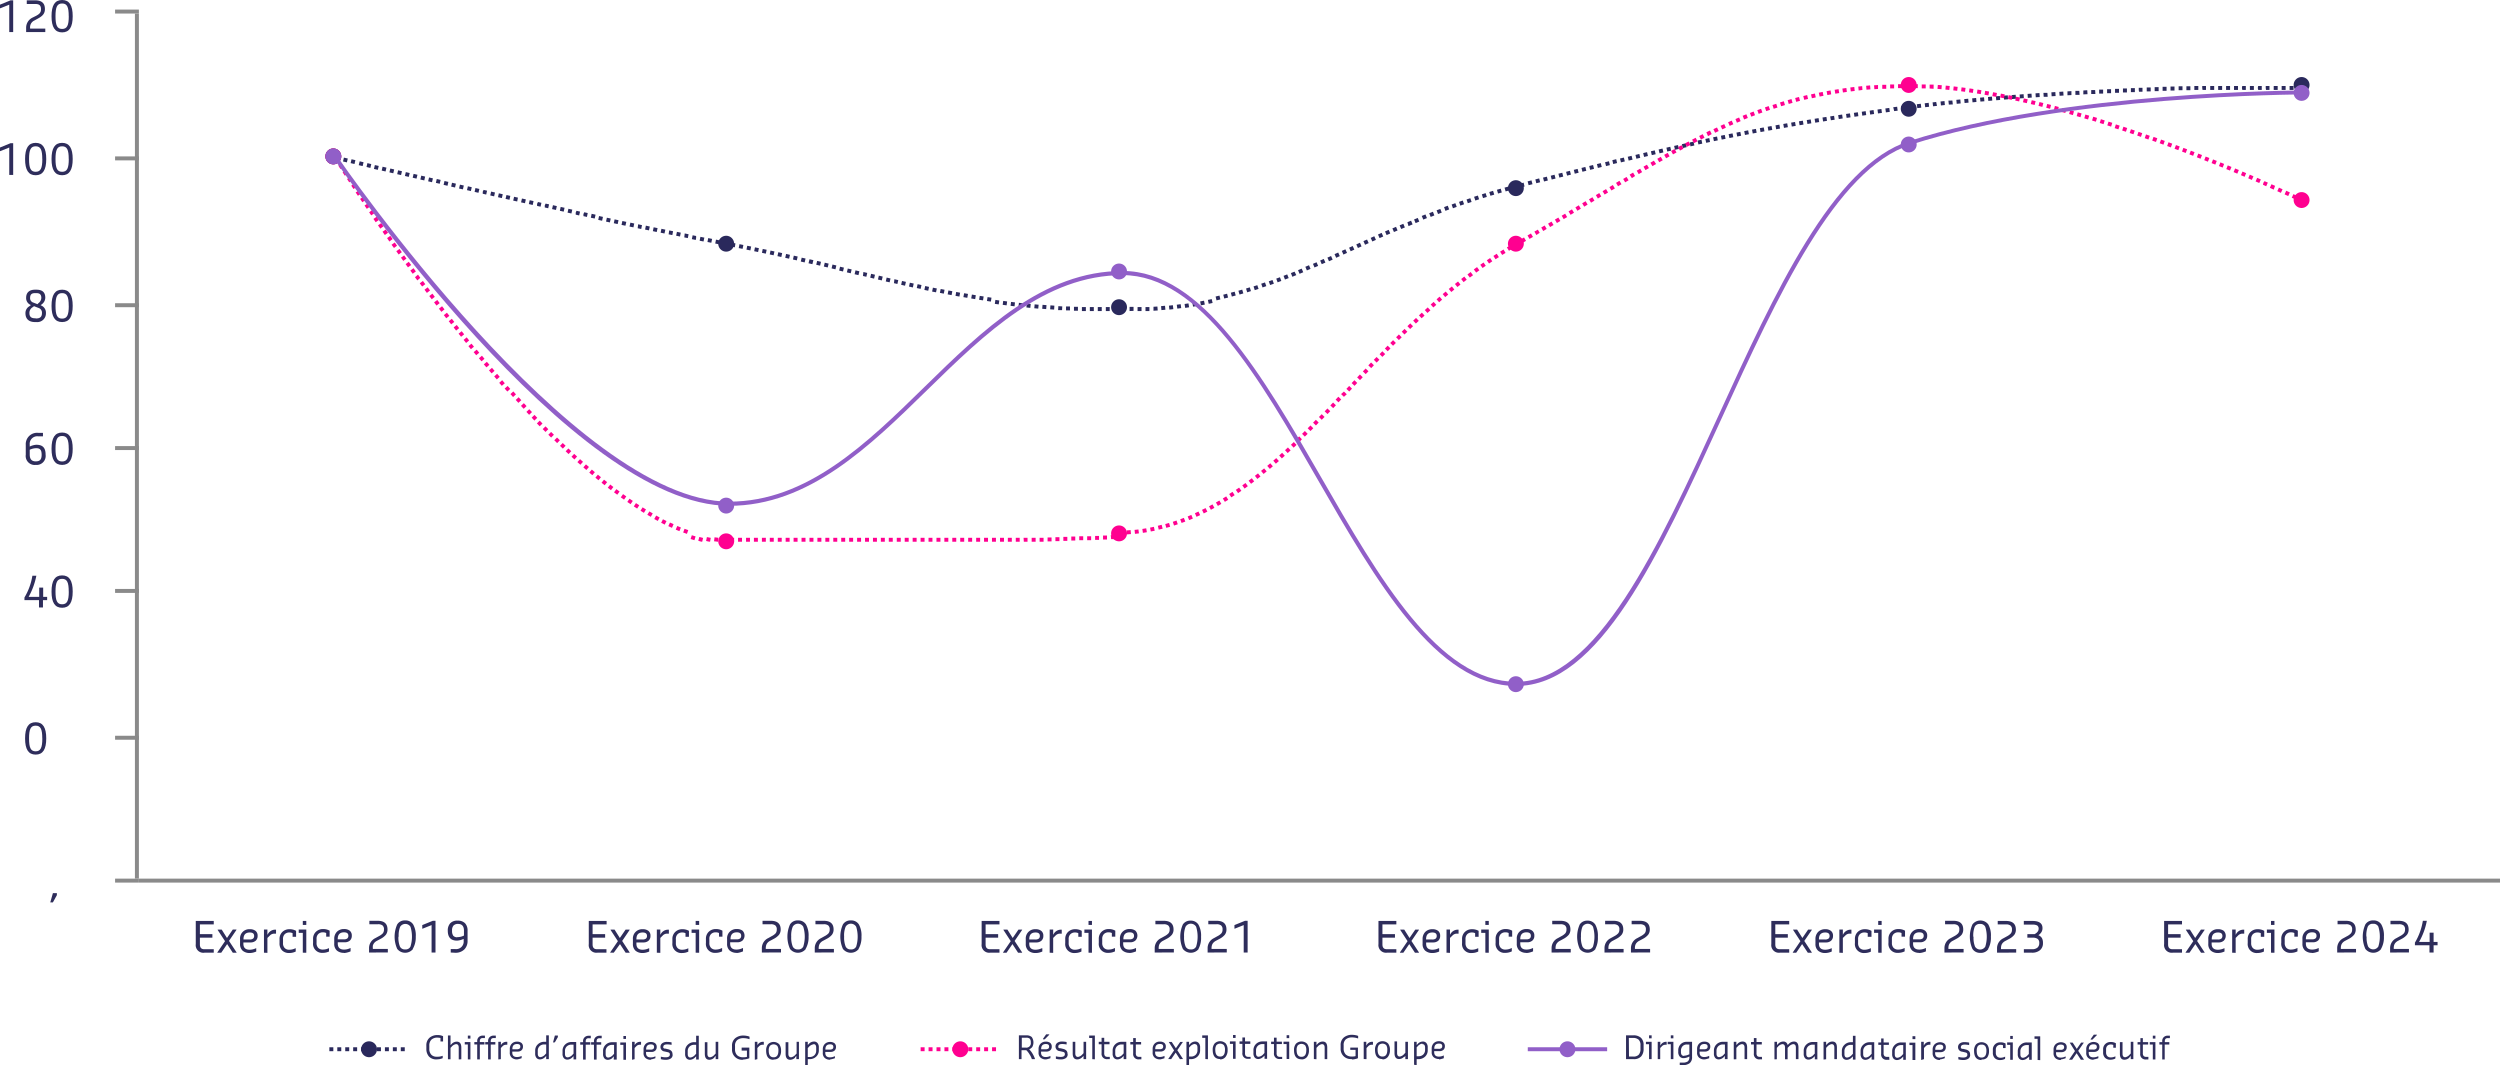 <?xml version="1.0" encoding="utf-8"?>
<svg xmlns="http://www.w3.org/2000/svg" viewBox="0 0 472.5 201.31">
  <defs>
    <style>.cls-1{fill:#8a8a8a;}.cls-2{fill:#2a295c;}.cls-3{fill:#ff0090;}.cls-4{fill:#915fc8;}.cls-5{fill:#2e2d5b;}</style>
  </defs>
  <g id="Calque_2" data-name="Calque 2">
    <g id="Calque_1-2" data-name="Calque 1">
      <rect class="cls-1" x="26.25" y="166.06" width="446.25" height="0.75"/>
      <rect class="cls-1" x="21.75" y="166.06" width="4.5" height="0.75"/>
      <rect class="cls-1" x="21.75" y="139.06" width="4.5" height="0.75"/>
      <rect class="cls-1" x="21.75" y="111.31" width="4.5" height="0.75"/>
      <rect class="cls-1" x="21.75" y="84.31" width="4.5" height="0.75"/>
      <rect class="cls-1" x="21.75" y="57.31" width="4.5" height="0.75"/>
      <rect class="cls-1" x="21.75" y="29.56" width="4.5" height="0.75"/>
      <rect class="cls-1" x="21.75" y="1.81" width="4.5" height="0.75"/>
      <rect class="cls-1" x="25.5" y="2.56" width="0.75" height="163.5"/>
      <path class="cls-2" d="M212.19,58.79H212V58h.75v.75Zm-.95,0h-.75V58h.75Zm2.25,0V58l.75,0,0,.75Zm-3.76,0H209l0-.75h.74Zm-1.5,0-.75,0,0-.75.75,0Zm6.77,0,0-.75.75,0,0,.75Zm-8.27,0-.75,0,0-.75.75,0Zm9.77,0,0-.75.74,0,0,.75Zm-11.27,0-.75,0,0-.75.75,0Zm-1.5-.06-.75,0,0-.75.75,0Zm14.28,0,0-.75.74-.05.06.75Zm-15.78-.06-.75,0,0-.75.75,0Zm17.28-.06-.07-.75.75-.07.07.75Zm-18.78,0-.75,0,.05-.75.74.05Zm-1.5-.1-.75-.05.05-.75.75.06Zm21.78,0-.08-.74.74-.09.09.75Zm-23.28-.09-.75-.06.06-.75.75.06Zm24.78-.09-.1-.74.74-.1.1.74Zm-26.28,0-.75-.07.07-.74.75.07Zm-1.5-.14-.74-.08.07-.74.75.07Zm29.27,0-.11-.74.73-.11.12.74Zm-30.76-.13-.75-.08.09-.75.74.09Zm32.25-.1-.13-.74.73-.13.14.74Zm-33.74-.07-.75-.09.09-.74.74.09Zm-1.5-.18-.74-.1.1-.74.74.1Zm36.72,0-.14-.74.73-.14.15.74Zm-38.21-.18-.74-.1.11-.75.74.11Zm39.69-.11-.16-.74.73-.15.16.73ZM187.28,57l-.75-.11.12-.74.74.11Zm42.64-.23-.17-.73.73-.17.17.73Zm-44.13,0-.74-.11.12-.74.74.11Zm-1.48-.23-.75-.13.13-.74.74.13Zm47.07-.12-.18-.72.72-.19.19.73Zm-48.56-.13-.74-.13.14-.74.73.13Zm50-.24-.19-.73.72-.19.2.72Zm-51.49,0-.74-.13.13-.74.74.14Zm-1.48-.27-.74-.14.14-.74.74.14Zm54.42-.11-.21-.72.72-.21.21.72Zm-55.89-.17-.74-.15.15-.73.73.14Zm57.34-.25-.22-.72.71-.22.22.71Zm-58.81,0-.74-.14.15-.74.74.15Zm-1.47-.3-.73-.15.15-.74.73.16Zm61.71-.11-.23-.71.71-.23.24.71ZM174,54.6l-.73-.16.16-.73.73.16Zm64.62-.27-.25-.71.71-.24.25.7Zm-66.09,0-.73-.17.16-.73.73.16ZM171.05,54l-.73-.17.16-.73.74.17Zm69-.13-.25-.7.7-.25.26.7Zm-70.44-.2-.65-.15.08-.75.73.17Zm71.86-.31-.26-.7.7-.26.26.7Zm-73.33,0-.73-.16.17-.74.73.17ZM166.66,53l-.73-.17.17-.73.73.17Zm76.2-.17-.27-.7.69-.27.28.7Zm-77.66-.17-.73-.18.17-.73.73.17Zm-1.46-.35-.64-.15.08-.75.73.17Zm80.51,0-.27-.7.69-.27L245,52Zm-82-.31-.73-.17.17-.73.73.17Zm83.37-.25-.29-.69.69-.29.29.69Zm-84.83-.1-.73-.17.17-.73.73.17Zm-1.46-.34-.73-.17.17-.73.73.17ZM247,51.11l-.29-.69.69-.29.29.69ZM157.9,50.9l-.73-.17.17-.73.73.17Zm-1.46-.35-.73-.17.17-.73.73.17Zm92,0-.29-.69.68-.29.3.69ZM155,50.21l-.73-.17.17-.73.73.17Zm94.81-.28-.3-.69.68-.3.31.69Zm-96.27,0-.73-.17L153,49l.73.17Zm-1.46-.33-.73-.17.17-.73.73.16Zm99.1-.22-.3-.69.69-.3.3.68ZM150.6,49.21l-.73-.16.16-.73.73.16Zm-1.46-.32-.73-.16.16-.74.73.17Zm103.4-.17-.31-.69.69-.3.3.68Zm-104.87-.15-.73-.16.16-.74.73.16Zm-1.46-.32-.73-.16.15-.73.74.16Zm107.7-.14-.31-.69.68-.3.31.68Zm-109.17-.17-.73-.16.15-.73.74.15Zm-1.46-.31-.74-.15.15-.73.74.15Zm112-.14-.3-.68.68-.31.31.68Zm-113.46-.16-.74-.15.15-.73.74.14Zm-1.47-.3-.73-.14.14-.74.74.15Zm116.3-.16-.31-.68.69-.31.3.69Zm-117.77-.13-.74-.14.15-.74L139,46Zm-1.47-.28-.74-.14.15-.74.73.14ZM258,46.26l-.31-.69.68-.3.31.68Zm-122.08-.09-.74-.14.14-.74.74.15Zm-1.48-.29-.73-.14.14-.74.74.15Zm124.93-.24-.31-.68.68-.31.31.69Zm-126.4,0-.74-.14.15-.74.74.15Zm-1.47-.29-.74-.15.15-.73.66.13v.38ZM260.74,45l-.3-.68.69-.31.3.69ZM130,45l-.67-.13.08-.75.73.15Zm-1.48-.3-.73-.15.15-.73.73.15Zm133.55-.27-.3-.69.69-.3.3.69Zm-135,0-.7-.14.11-.74.73.15Zm-1.48-.3-.73-.15.15-.74.74.16Zm137.87-.28-.3-.68.69-.3.29.69Zm-139.34,0-.73-.16.15-.73.74.15Zm-1.47-.31-.73-.15.15-.74.74.16Zm142.18-.26-.3-.69.7-.29.29.69Zm-143.64,0-.67-.14.09-.75.73.16Zm-1.47-.31-.74-.15.16-.74.73.16Zm146.49-.23L266,42l.69-.29.29.7Zm-148-.08-.74-.15.16-.74.74.16Zm-1.47-.31-.73-.16.15-.73.74.16Zm150.81-.18-.29-.69.7-.29.28.69Zm-152.28-.13-.73-.16.16-.73.73.15Zm-1.47-.32-.73-.16.15-.73.74.16ZM269,41.5l-.29-.69.7-.28.28.69ZM112.4,41.3l-.73-.15.15-.74.74.16ZM110.93,41l-.66-.15v-.38l.08-.37-.08.37.15-.35.66.14ZM270.4,41l-.28-.7.7-.28.27.7Zm-160.94-.28-.65-.15v-.38l.08-.36-.08.36.15-.35.67.15Zm162.33-.27-.27-.7.7-.26.27.7ZM108,40.35l-.73-.16.16-.73.73.16ZM106.54,40l-.73-.16.16-.73.73.16Zm166.65-.15-.26-.71.7-.26.26.7Zm-168.11-.17-.74-.16.17-.74.73.17Zm-1.47-.32-.65-.15v-.38l.08-.37-.08.37.16-.35.65.14Zm171,0-.25-.71.7-.25.26.7Zm-172.44-.3-.66-.14v-.39l.09-.36-.09.36.17-.35.65.15ZM276,38.86l-.24-.71.7-.25.25.71Zm-175.32-.12-.73-.17.16-.73.73.16Zm-1.46-.33-.74-.16.17-.73.73.16Zm178.2,0-.24-.71.71-.24.24.71ZM97.75,38.08,97,37.92l.16-.73.73.16Zm181.09-.18-.24-.71.72-.23.23.71ZM96.29,37.76l-.74-.17.17-.73.73.16Zm184-.32-.22-.71.71-.23.23.72Zm-185.44,0-.73-.17.16-.73.74.17Zm-1.46-.33-.73-.17.16-.73.73.17ZM281.69,37l-.22-.71.72-.22.22.72Zm-189.8-.23-.65-.15v-.38l.09-.37-.09.37.16-.35.66.15Zm191.24-.19-.21-.72.72-.2.2.72Zm-192.7-.14-.73-.17.16-.73.74.17Zm194.13-.26-.2-.72.73-.2.19.72ZM89,36.11l-.74-.17.17-.73.73.17Zm197-.32-.19-.73.65-.17.27.71Zm-198.51,0-.73-.16.17-.73.73.16ZM86,35.44l-.73-.17.16-.73.74.17Zm201.42,0-.19-.73.73-.19.18.73ZM84.58,35.11l-.74-.17.17-.73.73.17ZM288.91,35l-.19-.72.73-.19.19.73Zm-205.8-.27-.73-.17.17-.73.73.17Zm207.25-.1-.18-.72.72-.19.19.73ZM81.65,34.44l-.73-.17.17-.73.73.17Zm210.17-.14-.19-.73.73-.18.18.73ZM80.19,34.1l-.74-.17.17-.73.73.17Zm213.08-.17-.18-.72.72-.19.19.73ZM78.72,33.76,78,33.59l.17-.73.73.17Zm216-.2-.18-.73.73-.18.18.73ZM77.26,33.43l-.73-.17.17-.73.73.17Zm218.92-.24-.19-.72.73-.19.18.73ZM75.8,33.09l-.73-.17.17-.73.73.17Zm221.83-.26-.18-.73.72-.18.19.73Zm-223.3-.08-.73-.17.17-.73.73.17Zm224.75-.29-.18-.72.73-.19.18.73ZM72.87,32.41l-.73-.17.17-.73.73.17Zm227.67-.31-.18-.73.73-.18.18.73Zm-229.13,0-.73-.17.17-.73.73.16ZM302,31.74l-.18-.73.73-.18.18.73Zm-232,0-.73-.18.17-.73.73.18Zm-1.46-.35-.74-.17.18-.73.73.17Zm235,0-.18-.73.73-.18.18.73ZM67,31l-.73-.17.17-.73.73.17ZM304.9,31l-.17-.73.73-.18.17.73ZM65.56,30.69l-.73-.17.17-.73.73.17Zm240.8,0-.18-.73.73-.18.18.73ZM64.09,30.35l-.74-.18.18-.73.73.18Zm243.73,0-.18-.72.73-.18.18.73Zm1.46-.35-.18-.72.73-.18.17.73Zm1.45-.34-.17-.73.73-.17.17.73Zm1.46-.34-.17-.73.73-.17.17.73Zm1.46-.34-.17-.73.73-.17.17.73Zm1.46-.34-.16-.73.73-.17.16.74Zm1.46-.33-.16-.73.73-.16.16.73Zm1.47-.33-.17-.73.74-.16.16.73Zm1.46-.32-.16-.73.74-.16.15.73ZM321,27.3l-.16-.73.74-.16.15.74Zm1.47-.31-.16-.73.74-.16.15.74Zm1.46-.31-.15-.73.74-.15.14.73Zm1.47-.3-.15-.73.73-.15.15.74Zm1.46-.29-.15-.74.74-.14.14.73Zm1.47-.29-.14-.74.73-.14.15.74Zm1.47-.29-.14-.73.74-.15.14.74Zm1.47-.28-.14-.73.74-.14.14.73Zm1.47-.27-.13-.74.74-.13.13.73Zm1.48-.27-.13-.74.73-.13.14.74Zm1.47-.26-.12-.74.73-.13.13.74Zm1.48-.26-.13-.74.74-.13.13.74Zm1.48-.25-.13-.74.74-.13.13.74Zm1.47-.25-.12-.74.74-.12.12.74Zm1.48-.24-.12-.74.74-.12.12.74Zm1.48-.24-.12-.74.75-.12.11.74Zm1.48-.23-.11-.75.74-.11.11.74Zm1.48-.23L345.9,22l.74-.11.11.74Zm1.49-.23-.12-.74.75-.11.11.74Zm1.48-.22-.11-.74.74-.11.11.75Zm1.48-.21-.11-.74.75-.11.1.74Zm1.48-.21-.1-.74.74-.11.1.74Zm1.49-.21-.1-.74.74-.11.1.75Zm1.48-.21-.1-.74.74-.1.1.74Zm1.49-.2-.1-.74.74-.1.1.74ZM358,21l-.18-.73.74-.1.1.75Zm1.4-.18-.1-.74L360,20l.09.74Zm1.49-.19-.1-.74.75-.1.09.74Zm1.48-.19-.09-.74.75-.09.09.74Zm1.49-.18-.09-.74.75-.09.08.75Zm1.49-.17-.09-.74.68-.08.15.74Zm1.49-.16-.08-.75.75-.08.07.75Zm1.49-.16-.08-.75L369,19l.08.74Zm1.49-.15-.07-.75.75-.07.07.75Zm1.49-.15-.07-.74.75-.07.07.74Zm1.5-.13-.07-.75.75-.07.06.75Zm1.49-.14-.07-.74.75-.07.07.75Zm1.49-.13-.06-.74.75-.07.06.75Zm1.5-.12-.06-.75.74-.06.06.75Zm1.49-.12-.06-.75.75-.06.05.75Zm1.49-.11-.06-.75.75-.06.06.75Zm1.49-.12-.05-.74.75-.06.05.75Zm1.5-.1-.05-.75.74-.05.06.74Zm1.5-.11-.05-.75.75-.05.05.75Zm1.5-.1-.05-.74.75,0,.05.75Zm1.5-.09-.05-.75.75-.05.05.75Zm1.5-.1-.05-.74.75-.05.05.75Zm1.49-.09,0-.74.75-.05,0,.75Zm1.5-.08,0-.75.74,0,.05.75Zm1.5-.09,0-.74.74-.05.05.75Zm1.49-.07,0-.75.74,0,.05.75Zm1.5-.08,0-.75.75,0,0,.75Zm1.5-.08,0-.75.75,0,0,.75Zm1.5-.07,0-.75.75,0,0,.75Zm1.5-.07,0-.75.75,0,0,.75Zm1.5-.06,0-.75.75,0,0,.75Zm1.53-.07-.05-.37,0-.38.71,0,0,.75Zm1.46-.06,0-.75.75,0,0,.75Zm1.5-.06,0-.75.75,0,0,.75Zm1.5-.06,0-.75.75,0,0,.75Zm1.5-.05,0-.75.75,0,0,.75Zm1.53-.06,0-.37v-.38l.73,0,0,.75Zm1.47,0,0-.75.75,0,0,.75Zm1.5-.05,0-.75.75,0,0,.75Zm1.55,0-.06-.37,0-.38.71,0,0,.75Zm1.45,0,0-.75.75,0,0,.75Zm1.5,0,0-.75.75,0,0,.75Zm1.5,0,0-.75.75,0,0,.75Zm1.5,0,0-.75.75,0,0,.75Zm1.57,0-.08-.37.06-.38h.68l0,.75Zm1.43,0,0-.75h.75l0,.75Zm1.57,0-.08-.37.07-.38h.68v.75Zm1.47,0-.05-.37,0-.38h.71v.75Zm1.46,0v-.75h.75v.75Zm1.5,0v-.75h.75v.75Zm1.5,0v-.75h.75v.75Zm1.51,0v-.75H435v.75Z"/>
      <path class="cls-2" d="M63,31.06a1.5,1.5,0,1,1,1.5-1.5,1.5,1.5,0,0,1-1.5,1.5Z"/>
      <path class="cls-2" d="M137.25,47.56a1.5,1.5,0,1,1,1.5-1.5,1.5,1.5,0,0,1-1.5,1.5Z"/>
      <path class="cls-2" d="M211.5,59.56a1.5,1.5,0,1,1,1.5-1.5,1.5,1.5,0,0,1-1.5,1.5Z"/>
      <path class="cls-2" d="M286.5,37.06a1.5,1.5,0,1,1,1.5-1.5,1.5,1.5,0,0,1-1.5,1.5Z"/>
      <path class="cls-2" d="M360.75,22.06a1.5,1.5,0,1,1,1.5-1.5,1.5,1.5,0,0,1-1.5,1.5Z"/>
      <path class="cls-2" d="M435,17.56a1.5,1.5,0,1,1,1.5-1.5,1.5,1.5,0,0,1-1.5,1.5Z"/>
      <path class="cls-3" d="M143.24,102.39h-.75v-.75h.75Zm-1.5,0H141v-.75h.75Zm-1.5,0h-.75v-.75h.75Zm-1.5,0H138v-.75h.75Zm7.5,0h-.75v-.75h.75Zm-1.5,0H144v-.75h.75Zm3,0H147v-.75h.75Zm.75,0v-.75h.75v.75Zm1.5,0v-.75h.75v.75Zm1.5,0v-.75h.75v.75Zm1.5,0v-.75h.75v.75Zm-15.76,0-.76,0,.05-.75c.24,0,.49,0,.73,0Zm17.26,0v-.75h.75v.75Zm1.5,0v-.75h.75v.75Zm1.5,0v-.75h.75v.75Zm1.5,0v-.75h.75v.75Zm1.5,0v-.75h.75v.75Zm1.5,0v-.75h.75v.75Zm1.5,0v-.75h.75v.75Zm1.5,0v-.75h.75v.75Zm1.49,0v-.75h.75v.75Zm1.5,0v-.75h.75v.75Zm1.51,0v-.75h.75v.75Zm-33.78,0-.76-.09.1-.75.73.09Zm35.28,0v-.75h.75v.75Zm1.5,0v-.75h.75v.75Zm1.5,0v-.75h.75v.75Zm1.5,0v-.75h.74l0,.75Zm1.5,0,0-.75h.75v.75Zm1.49,0v-.75l.75,0v.75Zm1.5,0v-.75l.75,0v.75Zm1.5,0v-.75l.75,0v.75Zm1.5,0,0-.75.75,0,0,.75Zm-48.78,0c-.25,0-.5-.09-.75-.15l.15-.73.73.14Zm50.29,0,0-.75.75,0,0,.75Zm1.49,0,0-.75.75,0,0,.75Zm1.5,0,0-.75.75,0,0,.75Zm1.52,0,0-.75.75,0,0,.75Zm1.48,0,0-.75.75,0,0,.75Zm1.5,0,0-.75.74,0,0,.75Zm1.52,0-.05-.75.75,0,0,.75Zm-60.79,0c-.25,0-.49-.12-.74-.18l.2-.73.71.19Zm62.27,0,0-.75.75,0,0,.75Zm1.5,0,0-.75.75,0,0,.75Zm1.51-.06,0-.75.75,0,0,.75Zm1.48-.05,0-.75.76,0,0,.75Zm1.5-.06,0-.75.75,0,0,.75Zm1.5-.06,0-.75.75,0,0,.75Zm1.5-.06,0-.75.75,0,0,.75Zm-72.73,0-.72-.23.23-.71.71.22Zm74.23,0,0-.75.75,0,0,.75Zm1.5-.06,0-.75.74,0,0,.75Zm1.5-.07,0-.75.75,0,0,.75Zm1.53-.07-.07-.75.75,0,0,.75Zm1.46-.06,0-.75.72,0,0,.75ZM213,101l-.05-.75.74-.06.06.75Zm-83.17-.1-.71-.26.26-.7.7.25Zm84.68,0-.08-.75.73-.08.1.74Zm1.5-.19-.11-.74.73-.12.13.74Zm1.49-.26-.14-.73.73-.15.15.74Zm-89.09-.06-.7-.29.3-.69.68.29ZM219,100.1l-.17-.73.72-.18.19.73Zm-92-.34-.69-.32.32-.68.68.31Zm93.43,0-.2-.72.72-.2.21.72Zm1.46-.43-.23-.71.7-.24.24.71Zm-96.26-.18-.67-.34.34-.67.67.34Zm97.69-.31-.26-.7.69-.26.27.7Zm-99-.38-.67-.36.37-.66.65.36Zm100.43-.16-.28-.69.69-.29.29.69ZM123,97.68l-.66-.38.39-.64.64.37Zm103.14,0-.3-.68.67-.32.32.68Zm1.37-.64-.33-.68.67-.33.34.67Zm-105.81-.11-.64-.4.39-.64.64.39Zm107.16-.58-.35-.66.65-.36.36.66Zm-108.44-.23-.63-.41.41-.62.62.4Zm109.76-.5-.37-.65.65-.37.37.64Zm-111-.33-.62-.42.42-.62.62.42Zm112.32-.44-.39-.64.64-.39.39.64Zm-113.56-.42-.61-.43.43-.61.61.43ZM232.72,94l-.41-.63.63-.41.41.63Zm-116.06-.5-.61-.45.45-.6.6.45ZM234,93.2l-.43-.62c.21-.13.41-.28.62-.42l.43.61Zm-118.53-.56-.6-.46.47-.6.59.46Zm119.76-.3-.44-.61.61-.44.44.6Zm-120.95-.63-.59-.47.47-.58.59.46Zm122.17-.27-.46-.6.6-.45.45.6Zm-123.34-.67-.58-.48.47-.58.58.48Zm124.53-.25-.46-.59.58-.46.47.59Zm-125.69-.71-.58-.49.49-.57.57.49Zm126.87-.23-.48-.58.58-.47.48.57Zm-128-.75-.57-.49.5-.57.56.49ZM240,88.62l-.49-.57.57-.49.49.57Zm-130.31-.78-.56-.5.5-.56.56.5Zm131.45-.2-.49-.57.56-.49.5.56Zm-132.57-.8-.56-.51.51-.55.55.5Zm133.7-.2-.5-.56.55-.5.51.56Zm-134.81-.82-.55-.52.51-.54.55.51Zm135.92-.19-.51-.55.55-.51.51.55Zm-137-.84-.54-.52.52-.54.54.51Zm138.12-.18-.51-.55.54-.51.52.54Zm-139.2-.86-.54-.53.52-.53.54.52Zm140.29-.18L245,83l.54-.52.52.54ZM104.16,82.7l-.53-.53.53-.53.53.52Zm142.45-.18-.52-.53.53-.53.53.54ZM103.1,81.64l-.53-.54.53-.52.53.53Zm144.58-.17-.53-.53.53-.53.53.53ZM102,80.57l-.53-.54.54-.53.52.54Zm146.71-.16-.54-.53.53-.54.53.53ZM101,79.49l-.52-.55.54-.52.52.54Zm148.81-.15-.53-.53.52-.53.54.52ZM100,78.4l-.51-.55.54-.51.52.54Zm150.9-.14-.54-.52.52-.54.54.52Zm-151.93-1-.51-.55.55-.51.51.55Zm153-.12-.54-.52.52-.54.54.52Zm-154-1-.5-.55.55-.51.51.55Zm155-.1-.54-.52.52-.54.54.52Zm-156-1-.5-.56.55-.5.5.55ZM254,75l-.54-.52L254,74l.54.52ZM95.88,74l-.5-.56.56-.5.5.56Zm159.13,0-.54-.51.52-.55.54.52Zm1-1.08-.55-.52.52-.54.54.52Zm-161.17,0-.49-.56.56-.5.5.57Zm162.2-1.08-.54-.51.52-.55.54.52ZM93.89,71.71l-.49-.57.56-.49.49.57Zm164.23-1-.54-.52.52-.54.54.52ZM92.9,70.57,92.42,70l.57-.48.48.57Zm166.26-1-.55-.52.52-.54.54.52ZM91.93,69.43l-.49-.57.58-.48.48.57Zm168.26-.9-.54-.53.52-.53.54.52ZM91,68.29l-.48-.58.57-.48.48.58Zm170.27-.84-.53-.52.52-.54.54.53ZM90,67.14l-.48-.58.58-.48.48.58Zm172.28-.75-.54-.53.53-.53.53.53ZM89,66l-.47-.58.58-.47.47.57Zm174.29-.65-.53-.53.53-.53.53.53ZM88.09,64.82l-.47-.58.58-.48.47.58Zm176.3-.55-.53-.53.53-.53.53.54ZM87.14,63.65l-.47-.59.59-.46.47.58Zm178.31-.43-.52-.53.53-.53.53.54ZM86.2,62.48l-.46-.59.58-.47.47.59Zm180.32-.3-.52-.54.54-.52.52.54ZM85.27,61.3l-.46-.59.59-.46.46.59Zm182.33-.15-.51-.55.54-.51.52.55Zm1.09-1-.51-.55.55-.51.51.55Zm-184.35,0-.46-.59.59-.46.46.59Zm185.45-1-.5-.55.55-.5.51.55ZM83.42,58.94l-.46-.6.59-.46.46.59Zm187.48-.83-.5-.56.56-.49.5.56ZM82.5,57.75l-.46-.6.6-.46.46.6ZM272,57.13l-.49-.57.57-.49.48.57ZM81.59,56.55l-.46-.6.6-.45.45.6Zm191.56-.4-.48-.57.57-.48.48.57ZM80.68,55.36l-.45-.6.6-.46.45.6Zm193.62-.17-.48-.58.58-.47.47.58Zm1.15-.94-.47-.58.59-.47.46.58Zm-195.67-.1-.45-.6.6-.45.45.61Zm196.84-.83-.46-.59.59-.46.46.59ZM78.88,53l-.45-.6L79,51.9l.44.6Zm198.92-.54-.45-.59.6-.46.45.61ZM78,51.74l-.45-.6.61-.45.44.61Zm201-.22-.45-.6.61-.44.44.61Zm1.21-.87-.44-.61.62-.43.42.62ZM77.1,50.53l-.44-.61.6-.44.45.61Zm204.33-.72-.42-.62.62-.42.41.62Zm-205.21-.5-.44-.61.6-.43.44.6ZM282.66,49l-.41-.63.63-.41.41.64Zm1.26-.8-.4-.64.64-.4.39.65Q284.23,48,283.92,48.18ZM75.34,48.1l-.44-.62.61-.43.44.61Zm209.85-.7-.39-.65.65-.38.38.65C285.61,47.14,285.4,47.27,285.19,47.4ZM74.46,46.87,74,46.26l.61-.43.43.61Zm212-.23L286.1,46l.65-.37.38.65Zm1.31-.74-.38-.65.65-.37.38.65ZM73.59,45.65,73.16,45l.61-.43.44.61Zm215.49-.5-.38-.65.65-.37.38.65ZM72.73,44.42l-.43-.62.61-.43.43.62Zm217.65,0-.38-.65.65-.37L291,44Zm1.29-.75L291.3,43l.64-.38.38.65Zm-219.8-.46-.43-.62.62-.43.42.62Zm221.1-.3-.38-.65.65-.38.38.65Zm1.29-.76-.38-.65.65-.38.38.65ZM71,42l-.42-.62.62-.42.42.61Zm224.54-.59-.38-.64.65-.38.38.64ZM70.16,40.71l-.39-.58.59-.46.42.62Zm226.68-.11-.38-.65.64-.38.39.64Zm1.29-.77-.38-.64.64-.39.39.64ZM69.32,39.47l-.42-.62.62-.42.42.62Zm230.1-.41-.39-.64.65-.39.38.64Zm135.72-.75-.64-.3.32-.68c.83.39.83.39.86.59L435,38l.37-.06Zm-134.43,0-.39-.65.65-.38.38.64ZM68.48,38.22l-.42-.62.62-.42.42.62Zm365.34-.54-.68-.31.32-.68.68.32ZM302,37.52l-.38-.65.64-.38.38.64Zm130.47-.47-.68-.31.31-.69.68.32ZM67.64,37l-.42-.62.63-.42.41.63Zm235.64-.23-.39-.64.65-.39.38.65Zm127.81-.32-.68-.31.31-.68.68.31ZM304.56,36l-.38-.64.64-.39.39.65Zm125.17-.16L429,35.5l.31-.68.68.3ZM66.81,35.72l-.42-.63.63-.41.41.63Zm239-.52-.38-.64.64-.39.39.65Zm122.5,0-.61-.28.08-.37.15-.34-.15.34.22-.31.62.27ZM427,34.59l-.69-.3.3-.68.69.3ZM66,34.46l-.41-.63.63-.41.41.63Zm241.16,0-.38-.64.64-.38.38.64ZM425.6,34l-.68-.3.29-.69.69.3Zm-117.17-.33L308,33l.65-.38.38.65Zm115.8-.26-.69-.3.29-.69.69.3ZM65.16,33.2l-.41-.63.63-.41.41.64Zm244.56-.29-.38-.65.65-.38.37.65Zm113.13-.09-.7-.29.29-.69.7.29Zm-1.39-.58-.69-.28.28-.7.7.29ZM311,32.15l-.38-.65.65-.37.38.64ZM64.34,31.94l-.4-.64.63-.4.4.63Zm355.74-.27-.7-.28.28-.7.7.29ZM312.31,31.4l-.38-.65.65-.38L313,31Zm106.38-.29-.7-.28.28-.7.7.28ZM63.53,30.66,63.12,30l.64-.39.41.65Zm250.07,0-.37-.65.66-.37.37.65Zm103.69-.1-.69-.28.27-.69.7.27ZM415.9,30l-.7-.27.28-.7.7.27Zm-101-.09-.37-.65.66-.37.36.66Zm99.6-.46-.7-.27.27-.7.7.27Zm-98.3-.27-.36-.65.66-.36.36.65Zm96.9-.27-.7-.26.26-.7.71.26Zm-95.58-.45-.36-.66.66-.35.35.66Zm94.18-.08-.71-.26.27-.7.7.26Zm-1.41-.52-.7-.26.26-.71.7.26Zm-91.46-.11-.35-.66.67-.35.34.66Zm90.06-.41-.71-.26.26-.7.7.25Zm-88.73-.29-.35-.66.67-.35.34.67Zm87.32-.22-.71-.25.25-.71.71.25Zm-86-.46-.34-.67.67-.34.34.67Zm84.57,0-.7-.25.25-.71.7.25Zm-1.41-.5-.71-.25.25-.7.7.24Zm-81.82-.13L322.5,25l.68-.33.33.67Zm80.4-.36-.71-.24.24-.71.72.24Zm-79.06-.29-.33-.68.68-.32.32.68Zm77.64-.19-.71-.23.24-.72.71.24Zm-76.29-.45-.32-.68.69-.31.31.68Zm74.87,0-.71-.23.23-.71.71.23ZM399,23.93l-.72-.23.23-.71.71.22Zm-72.09-.14-.3-.69.69-.3.3.69Zm70.66-.32-.72-.22.22-.72.72.23Zm-69.29-.28L328,22.5l.69-.29.29.69ZM396.12,23l-.72-.22.22-.72.72.22Zm-66.48-.42-.28-.7.7-.28.28.7Zm65,0-.71-.21.21-.72.72.21Zm-1.43-.42-.72-.21.21-.72.72.21ZM331,22.05l-.27-.7.7-.27.27.7Zm60.78-.3-.72-.2.2-.72.72.2Zm-59.39-.23-.26-.7.71-.26.25.7Zm57.95-.17-.73-.2.2-.73.73.2ZM333.82,21l-.25-.7.71-.25.25.71Zm55.1-.06-.73-.19.19-.73.73.2Zm-1.46-.38-.72-.19.18-.72.73.18Zm-52.23,0-.23-.71.71-.23.23.71ZM386,20.2l-.72-.18.18-.73.73.18Zm-49.36-.12-.22-.72.72-.22.22.72Zm47.91-.24-.73-.17.18-.73.73.17Zm-46.48-.19-.2-.72.72-.21.2.72Zm45-.15-.73-.17.17-.73.73.17Zm-43.59-.25-.19-.73.72-.19.19.73Zm42.14-.08-.74-.16.16-.73.74.16ZM341,18.87l-.18-.72.73-.18.17.73Zm39.22,0-.73-.15.15-.74.74.16Zm-1.46-.3-.74-.14.15-.74.73.15Zm-36.31,0-.17-.73.74-.16.16.73Zm34.84-.26-.74-.14.14-.74.73.14Zm-33.38-.06-.16-.73.74-.15.15.74Zm31.9-.21-.73-.13.12-.74.74.13Zm-30.44-.07-.14-.74.75-.14.12.74Zm29-.18-.74-.12.12-.74.74.12Zm-27.5-.08-.12-.74.74-.12.12.74Zm26-.15-.74-.11.11-.74.74.11Zm-24.55-.08-.11-.74.75-.11.1.74Zm23.07-.13-.74-.1.09-.74.75.1Zm-21.59-.07-.09-.75.75-.09.08.75Zm20.11-.12-.74-.08.08-.75.75.09Zm-18.62-.06-.08-.74.74-.08L352,17Zm17.13-.1-.74-.07.07-.75.75.07Zm-15.65-.05-.07-.74.75-.07.06.75Zm14.17-.09-.75-.06.06-.75.75.06Zm-12.68,0-.06-.74.75-.05,0,.74Zm11.19-.08-.75-.05,0-.74.76,0Zm-9.7,0,0-.75.75,0,0,.75Zm1.49-.07,0-.75.75,0,0,.75Zm6.72,0-.75,0,0-.75.75,0Zm-5.23-.05,0-.75h.76v.75Zm3.73,0-.74,0v-.75l.75,0Zm-2.23,0v-.75h.75v.75Z"/>
      <path class="cls-3" d="M63,31.06a1.5,1.5,0,1,1,1.5-1.5,1.5,1.5,0,0,1-1.5,1.5Z"/>
      <path class="cls-3" d="M137.25,103.81a1.5,1.5,0,1,1,1.5-1.5,1.5,1.5,0,0,1-1.5,1.5Z"/>
      <path class="cls-3" d="M211.5,102.31a1.5,1.5,0,1,1,1.5-1.5,1.5,1.5,0,0,1-1.5,1.5Z"/>
      <path class="cls-3" d="M286.5,47.56a1.5,1.5,0,1,1,1.5-1.5,1.5,1.5,0,0,1-1.5,1.5Z"/>
      <path class="cls-3" d="M360.75,17.56a1.5,1.5,0,1,1,1.5-1.5,1.5,1.5,0,0,1-1.5,1.5Z"/>
      <path class="cls-3" d="M435,39.31a1.5,1.5,0,1,1,1.5-1.5,1.5,1.5,0,0,1-1.5,1.5Z"/>
      <path class="cls-4" d="M286.57,129.65c-15.1,0-26.49-19.84-37.52-39C238.14,71.63,226.85,52,212.19,52s-26,11-36.93,21.7-22.42,21.9-37.44,21.9C108.21,95.58,65,32.7,63.13,30l.62-.42c.45.65,44.85,65.23,74.07,65.23,14.72,0,26-11,36.92-21.69s22.42-21.91,37.45-21.91,26.49,19.84,37.51,39c10.92,19,22.21,38.65,36.87,38.65,15.22,0,26.89-25.52,38.17-50.2,10.64-23.28,21.64-47.34,36.09-52,29.46-9.45,74-9.56,74.49-9.56v.75c-.45,0-44.91.11-74.27,9.52C346.93,32,336,55.88,325.42,79,313.51,105.05,302.27,129.65,286.57,129.65Z"/>
      <path class="cls-4" d="M63,31.06a1.5,1.5,0,1,1,1.5-1.5,1.5,1.5,0,0,1-1.5,1.5Z"/>
      <path class="cls-4" d="M137.25,97.06a1.5,1.5,0,1,1,1.5-1.5,1.5,1.5,0,0,1-1.5,1.5Z"/>
      <path class="cls-4" d="M211.5,52.81a1.5,1.5,0,1,1,1.5-1.5,1.5,1.5,0,0,1-1.5,1.5Z"/>
      <path class="cls-4" d="M286.5,130.81a1.5,1.5,0,1,1,1.5-1.5,1.5,1.5,0,0,1-1.5,1.5Z"/>
      <path class="cls-4" d="M360.75,28.81a1.5,1.5,0,1,1,1.5-1.5,1.5,1.5,0,0,1-1.5,1.5Z"/>
      <path class="cls-4" d="M435,19.06a1.5,1.5,0,1,1,1.5-1.5,1.5,1.5,0,0,1-1.5,1.5Z"/>
      <path class="cls-2" d="M76.5,198.68h-.75v-.75h.75Zm-1.5,0h-.75v-.75H75Zm-1.5,0h-.75v-.75h.75Zm-1.5,0h-.75v-.75H72Zm-1.5,0h-.75v-.75h.75Zm-1.5,0h-.75v-.75H69Zm-1.5,0h-.75v-.75h.75Zm-1.5,0h-.75v-.75H66Zm-1.5,0h-.75v-.75h.75Zm-1.5,0h-.75v-.75H63Z"/>
      <path class="cls-2" d="M69.75,199.81a1.5,1.5,0,1,1,1.5-1.5,1.5,1.5,0,0,1-1.5,1.5Z"/>
      <path class="cls-3" d="M188.25,198.68h-.75v-.75h.75Zm-1.5,0H186v-.75h.75Zm-1.5,0h-.75v-.75h.75Zm-1.5,0H183v-.75h.75Zm-1.5,0h-.75v-.75h.75Zm-1.5,0H180v-.75h.75Zm-1.5,0h-.75v-.75h.75Zm-1.5,0H177v-.75h.75Zm-1.5,0h-.75v-.75h.75Zm-1.5,0H174v-.75h.75Z"/>
      <path class="cls-3" d="M181.5,199.81a1.5,1.5,0,1,1,1.5-1.5,1.5,1.5,0,0,1-1.5,1.5Z"/>
      <path class="cls-5" d="M82.54,200.23a1.9,1.9,0,0,1-1.47-.55,2.17,2.17,0,0,1-.49-1.47v-.56a1.91,1.91,0,0,1,.58-1.5,2.25,2.25,0,0,1,1.58-.52,2.2,2.2,0,0,1,1,.21v1h-.49v-.66a2.92,2.92,0,0,0-.61-.07,1.62,1.62,0,0,0-1.09.37,1.52,1.52,0,0,0-.41,1.16v.56a1.59,1.59,0,0,0,.37,1.13,1.33,1.33,0,0,0,1,.39h.28a2.6,2.6,0,0,0,.88-.18h0V200a2.22,2.22,0,0,1-.41.13,1.92,1.92,0,0,1-.51.08Zm4.16,0V198c0-.44-.17-.66-.52-.66a1.39,1.39,0,0,0-.84.51l-.19.19v2.16h-.49v-4.5h.49v1.83l.23-.24a1.33,1.33,0,0,1,.94-.42c.58,0,.87.37.87,1.13v2.2Zm1.72,0v-2.82h-.58v-.46h1.07v3.28Zm0-3.94v-.56h.49v.56Zm1.77,3.94v-2.82h-.54v-.46h.54v-.14a1,1,0,0,1,.3-.8,1.05,1.05,0,0,1,.78-.28h.38v.47h-.38a.55.55,0,0,0-.45.14.68.68,0,0,0-.13.47v.14h.87v.46h-.87v2.82Zm2.06,0v-2.82h-.54v-.46h.54v-.14a1,1,0,0,1,.3-.8,1.05,1.05,0,0,1,.78-.28h.38v.47h-.38a.55.55,0,0,0-.45.14.68.68,0,0,0-.13.47v.14h.87v.46h-.87v2.82Zm1.93,0V196.9h.49v.72l0-.07a1.16,1.16,0,0,1,1-.65h.21v.56h-.24a.89.89,0,0,0-.61.23l-.37.38v2.11Zm3.55,0a1.45,1.45,0,0,1-1-.33,1.19,1.19,0,0,1-.38-1v-.65a1.39,1.39,0,0,1,.38-1,1.34,1.34,0,0,1,1-.38,1.32,1.32,0,0,1,.81.23.86.86,0,0,1,.3.71.9.9,0,0,1-.27.69,1.09,1.09,0,0,1-.75.25h-1v.18c0,.57.3.85.89.85a2,2,0,0,0,.88-.21h0V200a2.68,2.68,0,0,1-.42.13A1.92,1.92,0,0,1,97.73,200.23Zm0-2.91c-.59,0-.89.31-.89.94v.05h.84a.84.84,0,0,0,.52-.13.48.48,0,0,0,.14-.39c0-.32-.2-.47-.61-.47ZM103,199.8a1.36,1.36,0,0,1-.94.43.87.87,0,0,1-.66-.28,1.23,1.23,0,0,1-.25-.85v-.52a1.57,1.57,0,0,1,.51-1.21,1.69,1.69,0,0,1,1.21-.47h.36v-1.22h.5v4.5h-.5v-.61l-.23.23Zm-.85,0a1.42,1.42,0,0,0,.9-.52l.18-.19v-1.69h-.37a1.22,1.22,0,0,0-.88.33,1.18,1.18,0,0,0-.34.89v.52q0,.66.51.66Zm2.37-2.77.35-1.31h.57V196l-.57,1Zm3.65,2.81a1.36,1.36,0,0,1-.94.43.87.87,0,0,1-.66-.28,1.23,1.23,0,0,1-.25-.85v-.52a1.6,1.6,0,0,1,.5-1.21,1.68,1.68,0,0,1,1.2-.47h.88v3.28h-.5v-.61l-.23.23Zm-.85,0a1.42,1.42,0,0,0,.9-.52l.18-.19v-1.69H108a1.22,1.22,0,0,0-.88.33,1.18,1.18,0,0,0-.34.89v.52q0,.66.51.66Zm2.88.42v-2.82h-.54v-.46h.54v-.14a1,1,0,0,1,.3-.8,1.05,1.05,0,0,1,.78-.28h.38v.47h-.38a.55.55,0,0,0-.45.14.68.68,0,0,0-.13.47v.14h.87v.46h-.87v2.82Zm2.06,0v-2.82h-.54v-.46h.54v-.14a1,1,0,0,1,.3-.8,1.05,1.05,0,0,1,.78-.28h.38v.47h-.38a.55.55,0,0,0-.45.14.68.68,0,0,0-.13.47v.14h.87v.46h-.87v2.82Zm3.57-.38a1.36,1.36,0,0,1-.94.43.87.87,0,0,1-.66-.28,1.23,1.23,0,0,1-.25-.85v-.52a1.6,1.6,0,0,1,.5-1.21,1.68,1.68,0,0,1,1.2-.47h.88v3.28H116v-.61l-.23.23Zm-.85,0a1.42,1.42,0,0,0,.9-.52l.18-.19v-1.69h-.37a1.22,1.22,0,0,0-.88.33,1.18,1.18,0,0,0-.34.89v.52q0,.66.51.66Zm2.84.42v-2.82h-.59v-.46h1.08v3.28Zm0-3.94v-.56h.49v.56Zm1.64,3.94V196.9h.49v.72l0-.07a1.16,1.16,0,0,1,1-.65h.21v.56h-.24a.87.87,0,0,0-.61.23l-.37.38v2.11Zm3.55,0a1.45,1.45,0,0,1-1-.33,1.19,1.19,0,0,1-.38-1v-.65a1.39,1.39,0,0,1,.38-1,1.34,1.34,0,0,1,1-.38,1.32,1.32,0,0,1,.81.23.86.86,0,0,1,.3.71.9.9,0,0,1-.27.69,1.09,1.09,0,0,1-.75.25h-1v.18c0,.57.3.85.89.85a2,2,0,0,0,.88-.21h0V200a2.68,2.68,0,0,1-.42.13A1.92,1.92,0,0,1,123,200.23Zm0-2.91c-.59,0-.89.31-.89.94v.05h.84a.84.84,0,0,0,.52-.13.48.48,0,0,0,.14-.39c0-.32-.2-.47-.61-.47Zm4.12,1.92a.84.84,0,0,1-.36.75,1.65,1.65,0,0,1-.93.24,3.07,3.07,0,0,1-.94-.12v-.47h0a3.6,3.6,0,0,0,.9.12c.53,0,.8-.17.8-.52s-.17-.39-.5-.47l-.49-.11a.85.85,0,0,1-.78-.87.83.83,0,0,1,.34-.69,1.47,1.47,0,0,1,.91-.25,4.39,4.39,0,0,1,.85.09v.47h0a4.72,4.72,0,0,0-.81-.09c-.5,0-.76.15-.76.47a.35.35,0,0,0,0,.16.23.23,0,0,0,.11.11l.13.06.19,0,.44.11a1.32,1.32,0,0,1,.64.31.86.86,0,0,1,.23.65Zm4.21.56a1.36,1.36,0,0,1-.94.43.87.87,0,0,1-.66-.28,1.23,1.23,0,0,1-.25-.85v-.52a1.57,1.57,0,0,1,.51-1.21,1.69,1.69,0,0,1,1.21-.47h.36v-1.22h.5v4.5h-.5v-.61l-.23.23Zm-.85,0a1.42,1.42,0,0,0,.9-.52l.18-.19v-1.69h-.37a1.22,1.22,0,0,0-.88.33,1.18,1.18,0,0,0-.34.89v.52q0,.66.51.66Zm4.53,0a1.32,1.32,0,0,1-.94.43c-.58,0-.87-.38-.87-1.13v-2.2h.49v2.2c0,.44.18.66.52.66a1.41,1.41,0,0,0,.85-.52l.19-.19V196.9h.49v3.28h-.49v-.61l-.24.23Zm5.33.43a1.9,1.9,0,0,1-2-2v-.61a1.81,1.81,0,0,1,.6-1.46,2.33,2.33,0,0,1,1.56-.51,3,3,0,0,1,.66.07,1.86,1.86,0,0,1,.49.14v.47h-.05a3.49,3.49,0,0,0-1.1-.19,1.82,1.82,0,0,0-1.16.35,1.37,1.37,0,0,0-.43,1.13v.61a1.55,1.55,0,0,0,.39,1.13,1.53,1.53,0,0,0,1.11.39h.18a2.12,2.12,0,0,0,.57-.07v-1.19h-1V198h1.45v2a1.84,1.84,0,0,1-.47.15,2.43,2.43,0,0,1-.6.09Zm2.31,0V196.9h.49v.72l0-.07a1.16,1.16,0,0,1,1-.65h.21v.56h-.24a.87.87,0,0,0-.61.23l-.37.38v2.11Zm3.55,0q-1.41,0-1.41-1.74a1.83,1.83,0,0,1,.36-1.2,1.5,1.5,0,0,1,2.11,0,1.91,1.91,0,0,1,.35,1.21,2,2,0,0,1-.36,1.28A1.26,1.26,0,0,1,146.18,200.23Zm-.92-1.74c0,.85.31,1.27.92,1.27s.91-.42.91-1.27a1.53,1.53,0,0,0-.2-.88,1,1,0,0,0-1.42,0,1.52,1.52,0,0,0-.21.88Zm5,1.31a1.32,1.32,0,0,1-.94.43c-.58,0-.87-.38-.87-1.13v-2.2H149v2.2c0,.44.18.66.52.66a1.41,1.41,0,0,0,.85-.52l.19-.19V196.9H151v3.28h-.49v-.61l-.24.23Zm1.89,1.51V196.9h.49v.61l.23-.24a1.33,1.33,0,0,1,.94-.42.84.84,0,0,1,.66.28,1.22,1.22,0,0,1,.26.85v.51a1.59,1.59,0,0,1-.51,1.22,1.77,1.77,0,0,1-1.21.47h-.37v1.13Zm1.57-4a1.41,1.41,0,0,0-.89.51l-.19.19v1.69h.37a1.22,1.22,0,0,0,.88-.33,1.19,1.19,0,0,0,.34-.89V198q0-.66-.51-.66Zm3.14,2.91a1.45,1.45,0,0,1-1-.33,1.19,1.19,0,0,1-.38-1v-.65a1.39,1.39,0,0,1,.38-1,1.34,1.34,0,0,1,1-.38,1.32,1.32,0,0,1,.81.23.86.86,0,0,1,.3.71.9.9,0,0,1-.27.69,1.09,1.09,0,0,1-.75.25h-1v.18c0,.57.3.85.89.85a2,2,0,0,0,.88-.21h.05V200a2.68,2.68,0,0,1-.42.13A1.92,1.92,0,0,1,156.9,200.23Zm0-2.91c-.59,0-.89.31-.89.94v.05h.84a.84.84,0,0,0,.52-.13.48.48,0,0,0,.14-.39c0-.32-.2-.47-.61-.47Z"/>
      <rect class="cls-4" x="288.75" y="197.93" width="15" height="0.75"/>
      <path class="cls-4" d="M296.25,199.81a1.5,1.5,0,1,1,1.5-1.5,1.5,1.5,0,0,1-1.5,1.5Z"/>
      <path class="cls-5" d="M192.57,200.18v-4.5H194a1.44,1.44,0,0,1,1,.32,1.78,1.78,0,0,1,.11,1.86,1.34,1.34,0,0,1-.6.46,3.91,3.91,0,0,1,.68.89,4.85,4.85,0,0,1,.42.92v.05h-.59a3.46,3.46,0,0,0-.42-.88,3.5,3.5,0,0,0-.63-.81h-.9v1.69Zm.55-2.18h.75a.85.85,0,0,0,.95-1,1,1,0,0,0-.19-.68.91.91,0,0,0-.66-.19h-.85Zm4.55,2.23a1.45,1.45,0,0,1-1-.33,1.19,1.19,0,0,1-.38-1v-.65a1.39,1.39,0,0,1,.38-1,1.34,1.34,0,0,1,1-.38,1.32,1.32,0,0,1,.81.23.86.86,0,0,1,.3.71.9.9,0,0,1-.27.69,1.09,1.09,0,0,1-.75.25h-1v.18c0,.57.3.85.89.85a2,2,0,0,0,.88-.21h0V200a2.68,2.68,0,0,1-.42.13A1.92,1.92,0,0,1,197.67,200.23Zm0-2.91c-.59,0-.89.31-.89.94v.05h.84a.84.84,0,0,0,.52-.13.48.48,0,0,0,.14-.39c0-.32-.2-.47-.61-.47Zm-.54-.89v-.1l.59-.84h.58v.09l-.84.85Zm4.66,2.81a.84.84,0,0,1-.36.75,1.65,1.65,0,0,1-.93.24,3.07,3.07,0,0,1-.94-.12v-.47h0a3.6,3.6,0,0,0,.9.12c.53,0,.8-.17.8-.52s-.17-.39-.5-.47l-.49-.11a.85.85,0,0,1-.78-.87.83.83,0,0,1,.34-.69,1.47,1.47,0,0,1,.91-.25,4.39,4.39,0,0,1,.85.09v.47h0a4.72,4.72,0,0,0-.81-.09c-.5,0-.76.15-.76.47a.35.35,0,0,0,0,.16.23.23,0,0,0,.11.11l.13.06.19,0,.44.11a1.32,1.32,0,0,1,.64.31.86.86,0,0,1,.23.65Zm2.76.56a1.32,1.32,0,0,1-.94.43c-.58,0-.87-.38-.87-1.13v-2.2h.49v2.2c0,.44.18.66.52.66a1.41,1.41,0,0,0,.85-.52l.19-.19V196.9h.49v3.28h-.49v-.61l-.24.23Zm1.89.38v-4h-.59v-.47h1.08v4.5Zm3.31,0h-.42a1,1,0,0,1-1.13-1.13v-1.69h-.54v-.46h.54v-.75h.5v.75h1v.46h-1V199a.89.89,0,0,0,.15.6.83.83,0,0,0,.57.15h.33Zm2.39-.38a1.36,1.36,0,0,1-.94.43.87.87,0,0,1-.66-.28,1.23,1.23,0,0,1-.25-.85v-.52a1.6,1.6,0,0,1,.5-1.21,1.68,1.68,0,0,1,1.2-.47h.88v3.28h-.5v-.61l-.23.23Zm-.85,0a1.42,1.42,0,0,0,.9-.52l.18-.19v-1.69H212a1.22,1.22,0,0,0-.88.33,1.18,1.18,0,0,0-.34.89v.52q0,.66.51.66Zm4.43.42h-.42a1,1,0,0,1-1.13-1.13v-1.69h-.54v-.46h.54v-.75h.5v.75h1v.46h-1V199a.89.89,0,0,0,.15.6.82.82,0,0,0,.56.15h.34Zm3.51,0a1.45,1.45,0,0,1-1-.33,1.19,1.19,0,0,1-.38-1v-.65a1.39,1.39,0,0,1,.38-1,1.34,1.34,0,0,1,1-.38,1.32,1.32,0,0,1,.81.23.86.86,0,0,1,.3.71.9.9,0,0,1-.27.69,1.09,1.09,0,0,1-.75.25h-1v.18c0,.57.3.85.89.85a2,2,0,0,0,.88-.21h0V200a2.68,2.68,0,0,1-.42.13A1.92,1.92,0,0,1,219.23,200.23Zm0-2.91c-.59,0-.89.31-.89.94v.05h.84a.84.84,0,0,0,.52-.13.48.48,0,0,0,.14-.39c0-.32-.2-.47-.61-.47Zm1.58,2.86v-.05l1.09-1.59-1-1.6v0h.56l.78,1.19.82-1.19h.51v0l-1.06,1.56,1.06,1.63v.05H223l-.8-1.23-.84,1.23Zm3.43,1.13V196.9h.49v.61l.23-.24a1.33,1.33,0,0,1,.94-.42.84.84,0,0,1,.66.28,1.22,1.22,0,0,1,.26.85v.51a1.59,1.59,0,0,1-.51,1.22,1.77,1.77,0,0,1-1.21.47h-.37v1.13Zm1.57-4a1.41,1.41,0,0,0-.89.51l-.19.19v1.69h.37a1.22,1.22,0,0,0,.88-.33,1.19,1.19,0,0,0,.34-.89V198q0-.66-.51-.66Zm2,2.86v-4h-.59v-.47h1.08v4.5Zm2.8,0q-1.41,0-1.41-1.74a1.83,1.83,0,0,1,.36-1.2,1.5,1.5,0,0,1,2.11,0,1.91,1.91,0,0,1,.35,1.21,2,2,0,0,1-.36,1.28A1.26,1.26,0,0,1,230.58,200.23Zm-.92-1.74c0,.85.31,1.27.92,1.27s.91-.42.91-1.27a1.53,1.53,0,0,0-.2-.88,1,1,0,0,0-1.42,0,1.52,1.52,0,0,0-.21.88Zm3.35,1.69v-2.82h-.59v-.46h1.08v3.28Zm0-3.94v-.56h.49v.56Zm3.32,3.94h-.42a1,1,0,0,1-1.13-1.13v-1.69h-.54v-.46h.54v-.75h.5v.75h1v.46h-1V199a.89.89,0,0,0,.15.6.82.82,0,0,0,.56.15h.34Zm2.39-.38a1.36,1.36,0,0,1-.94.43.87.87,0,0,1-.66-.28,1.23,1.23,0,0,1-.25-.85v-.52a1.6,1.6,0,0,1,.5-1.21,1.68,1.68,0,0,1,1.2-.47h.88v3.28H239v-.61l-.23.23Zm-.85,0a1.42,1.42,0,0,0,.9-.52l.18-.19v-1.69h-.37a1.22,1.22,0,0,0-.88.33,1.18,1.18,0,0,0-.34.89v.52q0,.66.51.66Zm4.43.42h-.42a1,1,0,0,1-1.13-1.13v-1.69h-.54v-.46h.54v-.75h.5v.75h1v.46h-1V199a.89.89,0,0,0,.15.6.82.82,0,0,0,.56.15h.34Zm.84,0v-2.82h-.59v-.46h1.08v3.28Zm0-3.94v-.56h.49v.56Zm2.81,4q-1.41,0-1.41-1.74a1.83,1.83,0,0,1,.36-1.2,1.5,1.5,0,0,1,2.11,0,1.91,1.91,0,0,1,.35,1.21,2,2,0,0,1-.36,1.28A1.26,1.26,0,0,1,246,200.23Zm-.92-1.74c0,.85.31,1.27.92,1.27s.91-.42.91-1.27a1.53,1.53,0,0,0-.2-.88,1,1,0,0,0-1.42,0,1.52,1.52,0,0,0-.21.88Zm3.26,1.69V196.9h.49v.61l.23-.24a1.33,1.33,0,0,1,.94-.42c.58,0,.87.37.87,1.13v2.2h-.49V198c0-.44-.17-.66-.52-.66a1.39,1.39,0,0,0-.84.51l-.19.19v2.16Zm7.11,0a1.9,1.9,0,0,1-2.05-2v-.61a1.81,1.81,0,0,1,.6-1.46,2.33,2.33,0,0,1,1.56-.51,3,3,0,0,1,.66.07,1.86,1.86,0,0,1,.49.14v.47h-.05a3.49,3.49,0,0,0-1.1-.19,1.82,1.82,0,0,0-1.16.35,1.37,1.37,0,0,0-.43,1.13v.61a1.55,1.55,0,0,0,.39,1.13,1.53,1.53,0,0,0,1.11.39h.18a2.12,2.12,0,0,0,.57-.07v-1.19h-1V198h1.45v2a1.84,1.84,0,0,1-.47.15,2.43,2.43,0,0,1-.6.09Zm2.31,0V196.9h.49v.72l.05-.07a1.16,1.16,0,0,1,1-.65h.21v.56h-.24a.87.87,0,0,0-.61.23l-.37.38v2.11Zm3.55,0q-1.41,0-1.41-1.74a1.83,1.83,0,0,1,.36-1.2,1.5,1.5,0,0,1,2.11,0,1.91,1.91,0,0,1,.35,1.21,2,2,0,0,1-.36,1.28A1.26,1.26,0,0,1,261.26,200.23Zm-.92-1.74c0,.85.31,1.27.92,1.27s.91-.42.91-1.27a1.53,1.53,0,0,0-.2-.88,1,1,0,0,0-1.42,0,1.52,1.52,0,0,0-.21.88Zm5,1.31a1.32,1.32,0,0,1-.94.43c-.58,0-.87-.38-.87-1.13v-2.2h.49v2.2c0,.44.18.66.52.66a1.41,1.41,0,0,0,.85-.52l.19-.19V196.9h.49v3.28h-.49v-.61l-.24.23Zm1.89,1.51V196.9h.49v.61l.23-.24a1.33,1.33,0,0,1,.94-.42.84.84,0,0,1,.66.28,1.22,1.22,0,0,1,.26.85v.51a1.59,1.59,0,0,1-.51,1.22,1.77,1.77,0,0,1-1.21.47h-.37v1.13Zm1.57-4a1.41,1.41,0,0,0-.89.51l-.19.19v1.69h.37a1.22,1.22,0,0,0,.88-.33,1.19,1.19,0,0,0,.34-.89V198q0-.66-.51-.66Zm3.14,2.91a1.45,1.45,0,0,1-1-.33,1.19,1.19,0,0,1-.38-1v-.65a1.39,1.39,0,0,1,.38-1,1.34,1.34,0,0,1,1-.38,1.32,1.32,0,0,1,.81.23.86.86,0,0,1,.3.71.9.9,0,0,1-.27.69,1.09,1.09,0,0,1-.75.25h-1v.18c0,.57.3.85.89.85a2,2,0,0,0,.88-.21h.05V200a2.68,2.68,0,0,1-.42.13A1.92,1.92,0,0,1,272,200.23Zm0-2.91c-.59,0-.89.31-.89.94v.05h.84a.84.84,0,0,0,.52-.13.48.48,0,0,0,.14-.39c0-.32-.2-.47-.61-.47Z"/>
      <path class="cls-5" d="M38.65,180.06A1.44,1.44,0,0,1,37,178.43v-4.37H40.4v.65H37.78v1.84h2.36v.67H37.78v1.28c0,.6.27.9.8.9H40.4v.66Zm2.43,0V180l1.45-2.12-1.39-2.12v-.07h.76l1,1.59L44,175.68h.69v.07l-1.41,2.08L44.71,180v.07H44l-1.07-1.64-1.12,1.64Zm6.13.06a2,2,0,0,1-1.34-.43,1.67,1.67,0,0,1-.5-1.32v-.87a1.74,1.74,0,0,1,1.84-1.88,1.69,1.69,0,0,1,1.08.31,1.13,1.13,0,0,1,.4.95,1.17,1.17,0,0,1-.36.91,1.42,1.42,0,0,1-1,.33H46v.25c0,.75.4,1.13,1.19,1.13a2.8,2.8,0,0,0,1.18-.28h.06v.62a4.19,4.19,0,0,1-.55.19A2.84,2.84,0,0,1,47.21,180.12Zm0-3.88c-.79,0-1.19.42-1.19,1.27v.05h1.13a1,1,0,0,0,.69-.17.63.63,0,0,0,.19-.51c0-.43-.27-.64-.82-.64Zm2.68,3.82v-4.38h.65v1l.07-.1a1.57,1.57,0,0,1,1.28-.87h.28v.75h-.31a1.14,1.14,0,0,0-.82.32l-.5.49v2.82Zm6-.22a2.75,2.75,0,0,1-1.21.28,1.83,1.83,0,0,1-1.35-.48,1.85,1.85,0,0,1-.5-1.4v-.74a1.81,1.81,0,0,1,.55-1.38,1.89,1.89,0,0,1,1.3-.5,2.45,2.45,0,0,1,1.28.31v1.13h-.66v-.69a1.32,1.32,0,0,0-.62-.13,1.19,1.19,0,0,0-.85.31,1.21,1.21,0,0,0-.34.95v.74a1.26,1.26,0,0,0,.31.93,1.14,1.14,0,0,0,.88.33,2.5,2.5,0,0,0,1.15-.28h.06v.62Zm1.34.22v-3.75h-.77v-.63h1.43v4.38Zm0-5.25v-.75h.66v.75Zm5,5a2.72,2.72,0,0,1-1.21.28,1.7,1.7,0,0,1-1.85-1.88v-.74a1.79,1.79,0,0,1,.56-1.38,1.87,1.87,0,0,1,1.29-.5,2.45,2.45,0,0,1,1.28.31v1.13h-.65v-.69a1.36,1.36,0,0,0-.63-.13,1.19,1.19,0,0,0-.85.31,1.21,1.21,0,0,0-.34.95v.74a1.26,1.26,0,0,0,.31.93,1.15,1.15,0,0,0,.88.33,2.58,2.58,0,0,0,1.16-.28h0v.62Zm2.79.28a2,2,0,0,1-1.34-.43,1.64,1.64,0,0,1-.51-1.32v-.87a1.87,1.87,0,0,1,.52-1.38,1.84,1.84,0,0,1,1.33-.5,1.71,1.71,0,0,1,1.08.31,1.15,1.15,0,0,1,.39.95,1.2,1.2,0,0,1-.35.91,1.45,1.45,0,0,1-1,.33h-1.3v.25c0,.75.4,1.13,1.19,1.13a2.72,2.72,0,0,0,1.17-.28h.06v.62a3.72,3.72,0,0,1-.55.19A2.77,2.77,0,0,1,65,180.12Zm0-3.88c-.79,0-1.19.42-1.19,1.27v.05h1.12a1,1,0,0,0,.7-.17.66.66,0,0,0,.19-.51c0-.43-.28-.64-.82-.64Zm4.73,3.82v-.79a2.09,2.09,0,0,1,1.18-1.93l.69-.38a2.59,2.59,0,0,0,.73-.53,1.1,1.1,0,0,0,.22-.72.94.94,0,0,0-.28-.78,1.35,1.35,0,0,0-.85-.22H69.81v-.65h1.56c1.25,0,1.87.55,1.87,1.65a1.61,1.61,0,0,1-.32,1,3.21,3.21,0,0,1-1,.77l-.69.37a1.6,1.6,0,0,0-.52.42,1.5,1.5,0,0,0-.24.47,2.79,2.79,0,0,0,0,.55v.09H73.3v.66Zm8.32-.69a1.9,1.9,0,0,1-3,0,5.69,5.69,0,0,1,0-4.62,1.66,1.66,0,0,1,1.51-.76,1.69,1.69,0,0,1,1.51.76,4.27,4.27,0,0,1,.49,2.31A4.31,4.31,0,0,1,78,179.37Zm-2.77-2.31a4.57,4.57,0,0,0,.28,1.85,1,1,0,0,0,1,.56,1,1,0,0,0,1-.54,6.38,6.38,0,0,0,0-3.74,1.15,1.15,0,0,0-1.95,0,4.35,4.35,0,0,0-.28,1.87Zm6.27,3v-5.19l-1.69.68h-.07v-.68l2-.81h.5v6Zm3.62,0v-.66H86a1.43,1.43,0,0,0,1.63-1.59v-.34a3.14,3.14,0,0,1-1.25.34c-1.17,0-1.75-.63-1.75-1.88a2,2,0,0,1,.46-1.4A1.8,1.8,0,0,1,86.5,174a1.87,1.87,0,0,1,1.4.5,2,2,0,0,1,.47,1.44v1.88a2.22,2.22,0,0,1-.61,1.62,2.33,2.33,0,0,1-1.77.63Zm1.25-2.91a2.77,2.77,0,0,0,1.25-.3v-.92c0-.85-.38-1.28-1.12-1.28a1.14,1.14,0,0,0-.84.29,1.36,1.36,0,0,0-.29,1,1.54,1.54,0,0,0,.23.95A1,1,0,0,0,86.37,177.15Z"/>
      <path class="cls-5" d="M112.9,180.06a1.44,1.44,0,0,1-1.62-1.63v-4.37h3.37v.65H112v1.84h2.37v.67H112v1.28q0,.9.81.9h1.81v.66Zm2.43,0V180l1.45-2.12-1.38-2.12v-.07h.75l1,1.59,1.09-1.59H119v.07l-1.41,2.08L119,180v.07h-.75l-1.07-1.64L116,180.06Zm6.13.06a2,2,0,0,1-1.34-.43,1.67,1.67,0,0,1-.5-1.32v-.87a1.75,1.75,0,0,1,1.84-1.88,1.67,1.67,0,0,1,1.08.31,1.13,1.13,0,0,1,.4.95,1.17,1.17,0,0,1-.36.91,1.42,1.42,0,0,1-1,.33h-1.3v.25c0,.75.39,1.13,1.18,1.13a2.8,2.8,0,0,0,1.18-.28h.06v.62a4.19,4.19,0,0,1-.55.19A2.84,2.84,0,0,1,121.46,180.12Zm0-3.88c-.79,0-1.18.42-1.18,1.27v.05h1.12a1,1,0,0,0,.69-.17.63.63,0,0,0,.19-.51c0-.43-.27-.64-.82-.64Zm2.68,3.82v-4.38h.66v1l.06-.1a1.59,1.59,0,0,1,1.28-.87h.28v.75h-.31a1.14,1.14,0,0,0-.82.32l-.49.49v2.82Zm6-.22a2.72,2.72,0,0,1-1.21.28,1.7,1.7,0,0,1-1.85-1.88v-.74a1.79,1.79,0,0,1,.56-1.38,1.85,1.85,0,0,1,1.29-.5,2.45,2.45,0,0,1,1.28.31v1.13h-.65v-.69a1.36,1.36,0,0,0-.63-.13,1.19,1.19,0,0,0-.85.31,1.21,1.21,0,0,0-.34.95v.74a1.26,1.26,0,0,0,.31.93,1.15,1.15,0,0,0,.88.33,2.58,2.58,0,0,0,1.16-.28h0v.62Zm1.34.22v-3.75h-.77v-.63h1.43v4.38Zm0-5.25v-.75h.66v.75Zm5,5a2.79,2.79,0,0,1-1.22.28,1.69,1.69,0,0,1-1.84-1.88v-.74a1.78,1.78,0,0,1,.55-1.38,1.88,1.88,0,0,1,1.29-.5,2.43,2.43,0,0,1,1.28.31v1.13h-.65v-.69a1.34,1.34,0,0,0-.63-.13,1.19,1.19,0,0,0-.85.31,1.21,1.21,0,0,0-.34.95v.74a1.26,1.26,0,0,0,.31.93,1.15,1.15,0,0,0,.88.33,2.55,2.55,0,0,0,1.16-.28h.06v.62Zm2.78.28a2,2,0,0,1-1.34-.43,1.63,1.63,0,0,1-.5-1.32v-.87a1.74,1.74,0,0,1,1.84-1.88,1.71,1.71,0,0,1,1.08.31,1.33,1.33,0,0,1,0,1.86,1.44,1.44,0,0,1-1,.33H138v.25c0,.75.4,1.13,1.19,1.13a2.72,2.72,0,0,0,1.17-.28h.07v.62a4.19,4.19,0,0,1-.55.19A2.84,2.84,0,0,1,139.2,180.12Zm0-3.88c-.79,0-1.19.42-1.19,1.27v.05h1.13a1,1,0,0,0,.69-.17.63.63,0,0,0,.19-.51c0-.43-.27-.64-.82-.64Zm4.73,3.82v-.79a2.09,2.09,0,0,1,1.19-1.93l.68-.38a2.59,2.59,0,0,0,.73-.53,1.1,1.1,0,0,0,.22-.72.94.94,0,0,0-.28-.78,1.35,1.35,0,0,0-.85-.22h-1.56v-.65h1.56c1.25,0,1.87.55,1.87,1.65a1.61,1.61,0,0,1-.32,1,3.21,3.21,0,0,1-1,.77l-.69.37a1.6,1.6,0,0,0-.52.42,1.27,1.27,0,0,0-.23.47,2.15,2.15,0,0,0-.06.55v.09h2.88v.66Zm8.32-.69a1.9,1.9,0,0,1-3,0,5.69,5.69,0,0,1,0-4.62,1.66,1.66,0,0,1,1.51-.76,1.68,1.68,0,0,1,1.51.76,4.27,4.27,0,0,1,.49,2.31A4.31,4.31,0,0,1,152.25,179.37Zm-2.77-2.31a4.57,4.57,0,0,0,.28,1.85,1,1,0,0,0,1,.56,1,1,0,0,0,1-.54,6.38,6.38,0,0,0,0-3.74,1.15,1.15,0,0,0-2,0,4.52,4.52,0,0,0-.28,1.87Zm4.45,3v-.79a2.09,2.09,0,0,1,1.19-1.93l.68-.38a2.59,2.59,0,0,0,.73-.53,1.1,1.1,0,0,0,.22-.72.94.94,0,0,0-.28-.78,1.35,1.35,0,0,0-.85-.22h-1.56v-.65h1.56c1.25,0,1.87.55,1.87,1.65a1.61,1.61,0,0,1-.32,1,3.21,3.21,0,0,1-1,.77l-.69.37a1.6,1.6,0,0,0-.52.42,1.27,1.27,0,0,0-.23.47,2.15,2.15,0,0,0-.06.55v.09h2.88v.66Zm8.32-.69a1.9,1.9,0,0,1-3,0,5.69,5.69,0,0,1,0-4.62,1.66,1.66,0,0,1,1.51-.76,1.68,1.68,0,0,1,1.51.76,4.27,4.27,0,0,1,.49,2.31A4.31,4.31,0,0,1,162.25,179.37Zm-2.77-2.31a4.57,4.57,0,0,0,.28,1.85,1,1,0,0,0,1,.56,1,1,0,0,0,1-.54,6.38,6.38,0,0,0,0-3.74,1.15,1.15,0,0,0-2,0,4.35,4.35,0,0,0-.28,1.87Z"/>
      <path class="cls-5" d="M187.15,180.06a1.44,1.44,0,0,1-1.62-1.63v-4.37h3.37v.65h-2.62v1.84h2.37v.67h-2.37v1.28q0,.9.81.9h1.81v.66Zm2.43,0V180l1.45-2.12-1.38-2.12v-.07h.75l1,1.59,1.09-1.59h.69v.07l-1.42,2.08,1.42,2.16v.07h-.76l-1.07-1.64-1.12,1.64Zm6.14.06a2,2,0,0,1-1.34-.43,1.64,1.64,0,0,1-.51-1.32v-.87a1.75,1.75,0,0,1,1.85-1.88,1.66,1.66,0,0,1,1.07.31,1.13,1.13,0,0,1,.4.95,1.17,1.17,0,0,1-.36.91,1.42,1.42,0,0,1-1,.33h-1.3v.25c0,.75.39,1.13,1.19,1.13a2.79,2.79,0,0,0,1.17-.28H197v.62a4.19,4.19,0,0,1-.55.19A2.83,2.83,0,0,1,195.72,180.12Zm0-3.88c-.8,0-1.19.42-1.19,1.27v.05h1.12a1,1,0,0,0,.69-.17.63.63,0,0,0,.19-.51c0-.43-.27-.64-.81-.64Zm2.67,3.82v-4.38h.66v1l.06-.1a1.59,1.59,0,0,1,1.28-.87h.28v.75h-.31a1.14,1.14,0,0,0-.82.32l-.49.49v2.82Zm6-.22a2.79,2.79,0,0,1-1.22.28,1.69,1.69,0,0,1-1.84-1.88v-.74a1.78,1.78,0,0,1,.55-1.38,1.88,1.88,0,0,1,1.29-.5,2.45,2.45,0,0,1,1.28.31v1.13h-.65v-.69a1.34,1.34,0,0,0-.63-.13,1.19,1.19,0,0,0-.85.31,1.21,1.21,0,0,0-.34.95v.74a1.26,1.26,0,0,0,.31.93,1.15,1.15,0,0,0,.88.33,2.55,2.55,0,0,0,1.16-.28h.06v.62Zm1.34.22v-3.75h-.78v-.63h1.43v4.38Zm0-5.25v-.75h.65v.75Zm5,5a2.79,2.79,0,0,1-1.22.28,1.69,1.69,0,0,1-1.84-1.88v-.74a1.78,1.78,0,0,1,.55-1.38,1.88,1.88,0,0,1,1.29-.5,2.43,2.43,0,0,1,1.28.31v1.13h-.65v-.69a1.34,1.34,0,0,0-.63-.13,1.2,1.2,0,0,0-.85.31,1.25,1.25,0,0,0-.34.95v.74a1.3,1.3,0,0,0,.31.93,1.15,1.15,0,0,0,.88.33,2.55,2.55,0,0,0,1.16-.28h.06v.62Zm2.78.28a2,2,0,0,1-1.34-.43,1.63,1.63,0,0,1-.5-1.32v-.87a1.74,1.74,0,0,1,1.84-1.88,1.71,1.71,0,0,1,1.08.31,1.33,1.33,0,0,1,0,1.86,1.42,1.42,0,0,1-1,.33h-1.31v.25c0,.75.4,1.13,1.19,1.13a2.8,2.8,0,0,0,1.18-.28h.06v.62a4.19,4.19,0,0,1-.55.19A2.84,2.84,0,0,1,213.45,180.12Zm0-3.88c-.79,0-1.19.42-1.19,1.27v.05h1.13a1,1,0,0,0,.69-.17.63.63,0,0,0,.19-.51c0-.43-.27-.64-.82-.64Zm4.73,3.82v-.79a2.09,2.09,0,0,1,1.19-1.93l.69-.38a2.68,2.68,0,0,0,.72-.53,1.05,1.05,0,0,0,.22-.72.91.91,0,0,0-.28-.78,1.35,1.35,0,0,0-.85-.22h-1.56v-.65h1.56c1.25,0,1.87.55,1.87,1.65a1.56,1.56,0,0,1-.32,1,3.21,3.21,0,0,1-1,.77l-.69.37a1.71,1.71,0,0,0-.52.42,1.27,1.27,0,0,0-.23.47,2.19,2.19,0,0,0-.05.55v.09h2.87v.66Zm8.32-.69a1.9,1.9,0,0,1-3,0,5.69,5.69,0,0,1,0-4.62A1.66,1.66,0,0,1,225,174a1.68,1.68,0,0,1,1.51.76,4.27,4.27,0,0,1,.49,2.31A4.31,4.31,0,0,1,226.5,179.37Zm-2.77-2.31a4.57,4.57,0,0,0,.28,1.85,1,1,0,0,0,1,.56,1,1,0,0,0,1-.54,6.38,6.38,0,0,0,0-3.74,1.15,1.15,0,0,0-2,0,4.52,4.52,0,0,0-.28,1.87Zm4.45,3v-.79a2.09,2.09,0,0,1,1.19-1.93l.68-.38a2.59,2.59,0,0,0,.73-.53,1.05,1.05,0,0,0,.22-.72.91.91,0,0,0-.28-.78,1.35,1.35,0,0,0-.85-.22h-1.56v-.65h1.56c1.25,0,1.87.55,1.87,1.65a1.56,1.56,0,0,1-.32,1,3.21,3.21,0,0,1-1,.77l-.69.37a1.71,1.71,0,0,0-.52.42,1.27,1.27,0,0,0-.23.47,2.15,2.15,0,0,0-.06.55v.09h2.88v.66Zm6.82,0v-5.19l-1.69.68h-.06v-.68l2-.81h.49v6Z"/>
      <path class="cls-5" d="M262.15,180.06a1.44,1.44,0,0,1-1.62-1.63v-4.37h3.38v.65h-2.63v1.84h2.37v.67h-2.37v1.28q0,.9.81.9h1.82v.66Zm2.44,0V180l1.44-2.12-1.38-2.12v-.07h.75l1,1.59,1.09-1.59h.69v.07l-1.42,2.08,1.42,2.16v.07h-.75l-1.08-1.64-1.12,1.64Zm6.13.06a2,2,0,0,1-1.34-.43,1.64,1.64,0,0,1-.51-1.32v-.87a1.87,1.87,0,0,1,.52-1.38,1.84,1.84,0,0,1,1.33-.5,1.71,1.71,0,0,1,1.08.31,1.15,1.15,0,0,1,.39.95,1.2,1.2,0,0,1-.35.91,1.45,1.45,0,0,1-1,.33h-1.3v.25c0,.75.4,1.13,1.19,1.13a2.72,2.72,0,0,0,1.17-.28H272v.62a3.72,3.72,0,0,1-.55.19A2.77,2.77,0,0,1,270.72,180.12Zm0-3.88c-.79,0-1.19.42-1.19,1.27v.05h1.12a1,1,0,0,0,.7-.17.66.66,0,0,0,.19-.51c0-.43-.27-.64-.82-.64Zm2.67,3.82v-4.38h.66v1l.06-.1a1.59,1.59,0,0,1,1.28-.87h.28v.75h-.31a1.13,1.13,0,0,0-.81.32l-.5.49v2.82Zm6-.22a2.76,2.76,0,0,1-1.22.28,1.69,1.69,0,0,1-1.84-1.88v-.74a1.78,1.78,0,0,1,.55-1.38,1.88,1.88,0,0,1,1.29-.5,2.47,2.47,0,0,1,1.29.31v1.13h-.66v-.69a1.34,1.34,0,0,0-.63-.13,1.2,1.2,0,0,0-.85.31,1.25,1.25,0,0,0-.34.95v.74a1.3,1.3,0,0,0,.31.93,1.15,1.15,0,0,0,.88.33,2.55,2.55,0,0,0,1.16-.28h.06v.62Zm1.34.22v-3.75h-.78v-.63h1.43v4.38Zm0-5.25v-.75h.65v.75Zm5,5a2.75,2.75,0,0,1-1.21.28,1.69,1.69,0,0,1-1.85-1.88v-.74a1.78,1.78,0,0,1,.55-1.38,1.89,1.89,0,0,1,1.3-.5,2.45,2.45,0,0,1,1.28.31v1.13h-.66v-.69a1.32,1.32,0,0,0-.62-.13,1.21,1.21,0,0,0-.86.31,1.25,1.25,0,0,0-.33.95v.74a1.26,1.26,0,0,0,.31.93,1.14,1.14,0,0,0,.88.33,2.5,2.5,0,0,0,1.15-.28h.06v.62Zm2.78.28a2,2,0,0,1-1.34-.43,1.67,1.67,0,0,1-.5-1.32v-.87a1.75,1.75,0,0,1,1.84-1.88,1.67,1.67,0,0,1,1.08.31,1.13,1.13,0,0,1,.4.95,1.17,1.17,0,0,1-.36.91,1.42,1.42,0,0,1-1,.33h-1.3v.25c0,.75.39,1.13,1.18,1.13a2.8,2.8,0,0,0,1.18-.28h.06v.62a4.19,4.19,0,0,1-.55.19A2.84,2.84,0,0,1,288.45,180.12Zm0-3.88c-.79,0-1.18.42-1.18,1.27v.05h1.12a1,1,0,0,0,.69-.17.63.63,0,0,0,.19-.51c0-.43-.27-.64-.82-.64Zm4.74,3.82v-.79a2.08,2.08,0,0,1,1.18-1.93l.69-.38a2.68,2.68,0,0,0,.72-.53,1.05,1.05,0,0,0,.22-.72.91.91,0,0,0-.28-.78,1.35,1.35,0,0,0-.85-.22h-1.56v-.65h1.56c1.25,0,1.88.55,1.88,1.65a1.61,1.61,0,0,1-.32,1,3.4,3.4,0,0,1-1,.77l-.68.37a1.5,1.5,0,0,0-.52.42,1.17,1.17,0,0,0-.24.47,2.19,2.19,0,0,0-.05.55v.09h2.87v.66Zm8.32-.69a1.91,1.91,0,0,1-3,0,5.69,5.69,0,0,1,0-4.62A1.67,1.67,0,0,1,300,174a1.69,1.69,0,0,1,1.52.76,4.37,4.37,0,0,1,.48,2.31A4.42,4.42,0,0,1,301.51,179.37Zm-2.77-2.31a4.4,4.4,0,0,0,.28,1.85,1,1,0,0,0,1,.56,1,1,0,0,0,1-.54,6.61,6.61,0,0,0,0-3.74,1.16,1.16,0,0,0-2,0,4.55,4.55,0,0,0-.27,1.87Zm4.45,3v-.79a2.08,2.08,0,0,1,1.18-1.93l.69-.38a2.68,2.68,0,0,0,.72-.53,1.05,1.05,0,0,0,.22-.72.91.91,0,0,0-.28-.78,1.35,1.35,0,0,0-.85-.22h-1.56v-.65h1.56c1.25,0,1.87.55,1.87,1.65a1.56,1.56,0,0,1-.32,1,3.21,3.21,0,0,1-1,.77l-.69.37a1.71,1.71,0,0,0-.52.42,1.27,1.27,0,0,0-.23.47,2.19,2.19,0,0,0-.05.55v.09h2.87v.66Zm5,0v-.79a2.09,2.09,0,0,1,1.19-1.93l.69-.38a2.68,2.68,0,0,0,.72-.53,1.05,1.05,0,0,0,.22-.72.91.91,0,0,0-.28-.78,1.35,1.35,0,0,0-.85-.22h-1.56v-.65h1.56c1.25,0,1.87.55,1.87,1.65a1.56,1.56,0,0,1-.32,1,3.21,3.21,0,0,1-1,.77l-.69.37a1.71,1.71,0,0,0-.52.42,1.27,1.27,0,0,0-.23.47,2.19,2.19,0,0,0-.05.55v.09h2.87v.66Z"/>
      <path class="cls-5" d="M307.32,200.18v-4.5h1.33a2.06,2.06,0,0,1,1.5.47,1.84,1.84,0,0,1,.49,1.4v.66a2.1,2.1,0,0,1-.46,1.45,1.83,1.83,0,0,1-1.44.52Zm.56-.49h.86a1.3,1.3,0,0,0,1-.37,1.65,1.65,0,0,0,.31-1.11v-.66a1.38,1.38,0,0,0-.35-1.05,1.55,1.55,0,0,0-1.08-.33h-.77Zm3.79.49v-2.82h-.59v-.46h1.08v3.28Zm0-3.94v-.56h.49v.56Zm1.64,3.94V196.9h.49v.72l.05-.07a1.16,1.16,0,0,1,1-.65H315v.56h-.24a.87.87,0,0,0-.61.23l-.37.38v2.11Zm2.47,0v-2.82h-.59v-.46h1.08v3.28Zm0-3.94v-.56h.49v.56Zm1.69,5.07v-.48H318a1.61,1.61,0,0,0,1-.23,1,1,0,0,0,.29-.8v-.14l-.1.06a2.2,2.2,0,0,1-1,.27.92.92,0,0,1-.72-.3,1.27,1.27,0,0,1-.28-.89v-.22a1.63,1.63,0,0,1,.46-1.23,1.58,1.58,0,0,1,1.15-.45h1v2.86a1.43,1.43,0,0,1-.45,1.18,2.06,2.06,0,0,1-1.31.37Zm.84-1.79a2,2,0,0,0,.89-.23l.09,0v-1.88h-.47a1.06,1.06,0,0,0-.82.33,1.28,1.28,0,0,0-.3.89v.22c0,.48.2.72.61.72Zm3.82.71a1.45,1.45,0,0,1-1-.33,1.19,1.19,0,0,1-.38-1v-.65a1.39,1.39,0,0,1,.38-1,1.34,1.34,0,0,1,1-.38,1.32,1.32,0,0,1,.81.23.86.86,0,0,1,.3.71.9.9,0,0,1-.27.69,1.09,1.09,0,0,1-.75.25h-1v.18c0,.57.3.85.89.85a2,2,0,0,0,.88-.21h.05V200a2.68,2.68,0,0,1-.42.13A1.92,1.92,0,0,1,322.13,200.23Zm0-2.91c-.59,0-.89.31-.89.94v.05h.84a.84.84,0,0,0,.52-.13.48.48,0,0,0,.14-.39c0-.32-.2-.47-.61-.47Zm3.65,2.48a1.36,1.36,0,0,1-.94.43.87.87,0,0,1-.66-.28,1.23,1.23,0,0,1-.25-.85v-.52a1.6,1.6,0,0,1,.5-1.21,1.68,1.68,0,0,1,1.2-.47h.88v3.28H326v-.61l-.23.23Zm-.85,0a1.42,1.42,0,0,0,.9-.52l.18-.19v-1.69h-.37a1.22,1.22,0,0,0-.88.33,1.18,1.18,0,0,0-.34.89v.52q0,.66.51.66Zm2.75.42V196.9h.49v.61l.23-.24a1.33,1.33,0,0,1,.94-.42c.58,0,.87.37.87,1.13v2.2h-.49V198c0-.44-.17-.66-.52-.66a1.39,1.39,0,0,0-.84.51l-.19.19v2.16Zm5.35,0h-.42a1,1,0,0,1-1.13-1.13v-1.69h-.54v-.46h.54v-.75h.5v.75h1v.46h-1V199a.89.89,0,0,0,.15.6.83.83,0,0,0,.57.15H333Zm2.34,0V196.9h.49v.61l.23-.24a1.33,1.33,0,0,1,.94-.42.78.78,0,0,1,.83.66h0l.25-.24a1.36,1.36,0,0,1,.94-.42c.57,0,.86.37.86,1.13v2.2h-.49V198c0-.44-.17-.66-.52-.66a1.39,1.39,0,0,0-.84.51l-.2.19v2.16h-.49V198c0-.44-.17-.66-.52-.66a1.39,1.39,0,0,0-.84.51l-.19.19v2.16Zm7.38-.38a1.34,1.34,0,0,1-.94.43.87.87,0,0,1-.66-.28,1.23,1.23,0,0,1-.25-.85v-.52a1.57,1.57,0,0,1,.51-1.21,1.67,1.67,0,0,1,1.2-.47h.87v3.28H343v-.61l-.24.23Zm-.85,0a1.4,1.4,0,0,0,.9-.52l.19-.19v-1.69h-.38a1.22,1.22,0,0,0-.88.33,1.18,1.18,0,0,0-.34.89v.52q0,.66.51.66Zm2.75.42V196.9h.49v.61l.24-.24a1.3,1.3,0,0,1,.94-.42c.57,0,.86.37.86,1.13v2.2h-.49V198q0-.66-.51-.66a1.41,1.41,0,0,0-.85.51l-.19.19v2.16Zm5.31-.38a1.34,1.34,0,0,1-.94.43.87.87,0,0,1-.66-.28,1.23,1.23,0,0,1-.25-.85v-.52a1.57,1.57,0,0,1,.51-1.21,1.69,1.69,0,0,1,1.21-.47h.37v-1.22h.49v4.5h-.49v-.61l-.24.23Zm-.85,0a1.38,1.38,0,0,0,.9-.52l.19-.19v-1.69h-.38a1.22,1.22,0,0,0-.88.33,1.18,1.18,0,0,0-.34.89v.52q0,.66.51.66Zm4.39,0a1.34,1.34,0,0,1-.94.43.87.87,0,0,1-.66-.28,1.23,1.23,0,0,1-.25-.85v-.52a1.57,1.57,0,0,1,.51-1.21,1.67,1.67,0,0,1,1.2-.47h.87v3.28h-.49v-.61l-.24.23Zm-.85,0a1.38,1.38,0,0,0,.9-.52l.19-.19v-1.69h-.38a1.22,1.22,0,0,0-.88.33,1.18,1.18,0,0,0-.34.89v.52q0,.66.51.66Zm4.44.42h-.42a1,1,0,0,1-1.13-1.13v-1.69H355v-.46h.54v-.75H356v.75h1v.46h-1V199a.83.83,0,0,0,.16.6.8.8,0,0,0,.56.15h.34Zm2.38-.38a1.34,1.34,0,0,1-.94.43.87.87,0,0,1-.66-.28,1.23,1.23,0,0,1-.25-.85v-.52a1.57,1.57,0,0,1,.51-1.21,1.67,1.67,0,0,1,1.2-.47h.87v3.28h-.49v-.61l-.24.23Zm-.85,0a1.38,1.38,0,0,0,.9-.52l.19-.19v-1.69h-.38a1.22,1.22,0,0,0-.88.33,1.18,1.18,0,0,0-.34.89v.52q0,.66.51.66Zm2.84.42v-2.82h-.58v-.46H362v3.28Zm0-3.94v-.56H362v.56Zm1.64,3.94V196.9h.49v.72l.05-.07a1.16,1.16,0,0,1,1-.65h.21v.56h-.24a.89.89,0,0,0-.61.23l-.37.38v2.11Zm3.55,0a1.45,1.45,0,0,1-1-.33,1.22,1.22,0,0,1-.38-1v-.65a1.36,1.36,0,0,1,.39-1,1.51,1.51,0,0,1,1.8-.15.86.86,0,0,1,.3.71.9.9,0,0,1-.27.69,1.09,1.09,0,0,1-.75.25h-1v.18c0,.57.3.85.89.85a2,2,0,0,0,.88-.21h.05V200a2.51,2.51,0,0,1-.41.13A2,2,0,0,1,366.65,200.23Zm0-2.91c-.59,0-.89.31-.89.94v.05h.84a.82.82,0,0,0,.52-.13.48.48,0,0,0,.15-.39c0-.32-.21-.47-.62-.47Zm5.71,1.92a.84.84,0,0,1-.36.75,1.65,1.65,0,0,1-.93.24,3.11,3.11,0,0,1-.94-.12v-.47h0a3.6,3.6,0,0,0,.9.12c.53,0,.8-.17.8-.52s-.17-.39-.5-.47l-.49-.11a.85.85,0,0,1-.77-.87.83.83,0,0,1,.33-.69,1.49,1.49,0,0,1,.91-.25,4.58,4.58,0,0,1,.86.09v.47h0a4.52,4.52,0,0,0-.81-.09c-.5,0-.75.15-.75.47a.35.35,0,0,0,0,.16c0,.05.05.08.1.11l.13.06.19,0,.44.11a1.41,1.41,0,0,1,.65.31.85.85,0,0,1,.22.65Zm2.15,1q-1.41,0-1.41-1.74a1.83,1.83,0,0,1,.36-1.2,1.5,1.5,0,0,1,2.11,0,1.91,1.91,0,0,1,.35,1.21,2,2,0,0,1-.36,1.28A1.25,1.25,0,0,1,374.51,200.23Zm-.91-1.74c0,.85.3,1.27.91,1.27s.92-.42.92-1.27a1.52,1.52,0,0,0-.21-.88.78.78,0,0,0-.71-.29.79.79,0,0,0-.71.29,1.61,1.61,0,0,0-.2.88Zm5.33,1.53a2.09,2.09,0,0,1-.91.21,1.37,1.37,0,0,1-1-.36,1.39,1.39,0,0,1-.37-1.05v-.56a1.33,1.33,0,0,1,.41-1,1.37,1.37,0,0,1,1-.38,1.89,1.89,0,0,1,1,.23v.85h-.49v-.52a1.09,1.09,0,0,0-.47-.09.9.9,0,0,0-.64.23.94.94,0,0,0-.25.71v.56a1,1,0,0,0,.23.69.86.86,0,0,0,.66.25,1.86,1.86,0,0,0,.87-.21h0V200Zm1,.16v-2.82h-.58v-.46h1.07v3.28Zm0-3.94v-.56h.49v.56Zm3.28,3.56a1.34,1.34,0,0,1-.94.43.87.87,0,0,1-.66-.28,1.23,1.23,0,0,1-.25-.85v-.52a1.57,1.57,0,0,1,.51-1.21,1.64,1.64,0,0,1,1.19-.47H384v3.28h-.49v-.61l-.24.23Zm-.85,0a1.4,1.4,0,0,0,.9-.52l.19-.19v-1.69h-.38a1.22,1.22,0,0,0-.88.33,1.18,1.18,0,0,0-.34.89v.52q0,.66.51.66Zm2.75.42v-4h-.59v-.47h1.08v4.5Zm4.39,0a1.45,1.45,0,0,1-1-.33,1.22,1.22,0,0,1-.38-1v-.65a1.36,1.36,0,0,1,.39-1,1.51,1.51,0,0,1,1.8-.15.86.86,0,0,1,.3.71.9.9,0,0,1-.27.69,1.09,1.09,0,0,1-.75.25h-1v.18c0,.57.3.85.89.85a2,2,0,0,0,.88-.21h.05V200a2.51,2.51,0,0,1-.41.13A2,2,0,0,1,389.51,200.23Zm0-2.91c-.59,0-.89.31-.89.94v.05h.84a.82.82,0,0,0,.52-.13.48.48,0,0,0,.15-.39c0-.32-.21-.47-.62-.47Zm1.58,2.86v-.05l1.09-1.59-1-1.6v0h.56l.78,1.19.82-1.19h.52v0l-1.07,1.56,1.07,1.63v.05h-.57l-.8-1.23-.84,1.23Zm4.6,0a1.45,1.45,0,0,1-1-.33,1.19,1.19,0,0,1-.38-1v-.65a1.36,1.36,0,0,1,.39-1,1.51,1.51,0,0,1,1.8-.15.86.86,0,0,1,.3.71.9.9,0,0,1-.27.69,1.09,1.09,0,0,1-.75.25h-1v.18c0,.57.3.85.89.85a2,2,0,0,0,.88-.21h.05V200a2.51,2.51,0,0,1-.41.13A2,2,0,0,1,395.69,200.23Zm0-2.91c-.59,0-.89.31-.89.94v.05h.84a.82.82,0,0,0,.52-.13.48.48,0,0,0,.15-.39c0-.32-.21-.47-.62-.47Zm-.54-.89v-.1l.59-.84h.58v.09l-.84.85Zm4.63,3.59a2.09,2.09,0,0,1-.91.21,1.37,1.37,0,0,1-1-.36,1.39,1.39,0,0,1-.37-1.05v-.56a1.33,1.33,0,0,1,.41-1,1.37,1.37,0,0,1,1-.38,1.89,1.89,0,0,1,1,.23v.85h-.49v-.52a1.09,1.09,0,0,0-.47-.09.9.9,0,0,0-.64.23.94.94,0,0,0-.25.71v.56a1,1,0,0,0,.23.69.86.86,0,0,0,.66.25,1.86,1.86,0,0,0,.87-.21h0V200Zm2.71-.22a1.35,1.35,0,0,1-.95.43c-.58,0-.87-.38-.87-1.13v-2.2h.5v2.2q0,.66.51.66a1.41,1.41,0,0,0,.85-.52l.19-.19V196.9h.49v3.28h-.49v-.61l-.23.23Zm3.56.38h-.42a1,1,0,0,1-1.12-1.13v-1.69H404v-.46h.54v-.75H405v.75h1v.46h-1V199a.83.83,0,0,0,.16.6.8.8,0,0,0,.56.15h.33Zm.84,0v-2.82h-.58v-.46h1.07v3.28Zm0-3.94v-.56h.49v.56Zm1.78,3.94v-2.82h-.54v-.46h.54v-.14a1,1,0,0,1,.29-.8,1.06,1.06,0,0,1,.79-.28h.37v.47h-.38a.55.55,0,0,0-.45.14.68.68,0,0,0-.13.47v.14H410v.46h-.87v2.82Z"/>
      <path class="cls-5" d="M336.4,180.06a1.44,1.44,0,0,1-1.62-1.63v-4.37h3.38v.65h-2.63v1.84h2.37v.67h-2.37v1.28q0,.9.81.9h1.82v.66Zm2.44,0V180l1.44-2.12-1.38-2.12v-.07h.75l1,1.59,1.09-1.59h.69v.07l-1.42,2.08,1.42,2.16v.07h-.75l-1.08-1.64-1.12,1.64Zm6.13.06a2,2,0,0,1-1.34-.43,1.64,1.64,0,0,1-.51-1.32v-.87a1.87,1.87,0,0,1,.52-1.38,1.84,1.84,0,0,1,1.33-.5,1.66,1.66,0,0,1,1.07.31,1.13,1.13,0,0,1,.4.95,1.17,1.17,0,0,1-.36.91,1.4,1.4,0,0,1-1,.33h-1.3v.25c0,.75.4,1.13,1.19,1.13a2.75,2.75,0,0,0,1.17-.28h.06v.62a3.72,3.72,0,0,1-.55.19A2.83,2.83,0,0,1,345,180.12Zm0-3.88c-.79,0-1.19.42-1.19,1.27v.05h1.12a1,1,0,0,0,.69-.17.63.63,0,0,0,.2-.51c0-.43-.28-.64-.82-.64Zm2.67,3.82v-4.38h.66v1l.06-.1a1.59,1.59,0,0,1,1.28-.87h.28v.75h-.31a1.12,1.12,0,0,0-.81.32l-.5.49v2.82Zm6-.22a2.79,2.79,0,0,1-1.22.28,1.69,1.69,0,0,1-1.84-1.88v-.74a1.78,1.78,0,0,1,.55-1.38,1.88,1.88,0,0,1,1.29-.5,2.49,2.49,0,0,1,1.29.31v1.13H353v-.69a1.34,1.34,0,0,0-.63-.13,1.2,1.2,0,0,0-.85.31,1.25,1.25,0,0,0-.34.95v.74a1.3,1.3,0,0,0,.31.93,1.15,1.15,0,0,0,.88.33,2.55,2.55,0,0,0,1.16-.28h.06v.62Zm1.34.22v-3.75h-.78v-.63h1.43v4.38Zm0-5.25v-.75h.65v.75Zm5,5a2.76,2.76,0,0,1-1.22.28,1.69,1.69,0,0,1-1.84-1.88v-.74a1.78,1.78,0,0,1,.55-1.38,1.88,1.88,0,0,1,1.29-.5,2.47,2.47,0,0,1,1.29.31v1.13h-.66v-.69a1.34,1.34,0,0,0-.63-.13,1.2,1.2,0,0,0-.85.31,1.25,1.25,0,0,0-.34.95v.74a1.3,1.3,0,0,0,.31.93,1.15,1.15,0,0,0,.88.33,2.52,2.52,0,0,0,1.16-.28h.06v.62Zm2.78.28a2,2,0,0,1-1.34-.43,1.67,1.67,0,0,1-.5-1.32v-.87a1.75,1.75,0,0,1,1.84-1.88,1.69,1.69,0,0,1,1.08.31,1.13,1.13,0,0,1,.4.95,1.17,1.17,0,0,1-.36.91,1.42,1.42,0,0,1-1,.33h-1.31v.25c0,.75.4,1.13,1.19,1.13a2.8,2.8,0,0,0,1.18-.28h.06v.62a4.19,4.19,0,0,1-.55.19A2.84,2.84,0,0,1,362.7,180.12Zm0-3.88c-.79,0-1.19.42-1.19,1.27v.05h1.13a1,1,0,0,0,.69-.17.63.63,0,0,0,.19-.51c0-.43-.27-.64-.82-.64Zm4.74,3.82v-.79a2.08,2.08,0,0,1,1.18-1.93l.69-.38a2.68,2.68,0,0,0,.72-.53,1.05,1.05,0,0,0,.22-.72.91.91,0,0,0-.28-.78,1.35,1.35,0,0,0-.85-.22h-1.56v-.65h1.56c1.25,0,1.87.55,1.87,1.65a1.61,1.61,0,0,1-.31,1,3.4,3.4,0,0,1-1,.77l-.68.37a1.5,1.5,0,0,0-.52.42,1.17,1.17,0,0,0-.24.47,2.19,2.19,0,0,0-.05.55v.09h2.87v.66Zm8.31-.69a1.66,1.66,0,0,1-1.51.75,1.68,1.68,0,0,1-1.51-.75,5.69,5.69,0,0,1,0-4.62,1.88,1.88,0,0,1,3,0,4.27,4.27,0,0,1,.49,2.31A4.31,4.31,0,0,1,375.75,179.37ZM373,177.06a4.4,4.4,0,0,0,.28,1.85,1.13,1.13,0,0,0,1.94,0,6.38,6.38,0,0,0,0-3.74,1,1,0,0,0-1-.54,1,1,0,0,0-1,.54,4.55,4.55,0,0,0-.27,1.87Zm4.44,3v-.79a2.09,2.09,0,0,1,1.19-1.93l.69-.38a2.68,2.68,0,0,0,.72-.53,1.05,1.05,0,0,0,.22-.72.91.91,0,0,0-.28-.78,1.35,1.35,0,0,0-.85-.22h-1.56v-.65h1.56c1.25,0,1.87.55,1.87,1.65a1.56,1.56,0,0,1-.32,1,3.21,3.21,0,0,1-1,.77l-.69.37a1.71,1.71,0,0,0-.52.42,1.27,1.27,0,0,0-.23.47,2.19,2.19,0,0,0-.05.55v.09h2.87v.66Zm5.07,0v-.66h1.56a1.5,1.5,0,0,0,1-.29,1.09,1.09,0,0,0,.35-.87.91.91,0,0,0-.31-.79,1.61,1.61,0,0,0-.94-.23h-1v-.67h1.38c.5-.28.75-.61.75-1a.69.69,0,0,0-.28-.64,1.92,1.92,0,0,0-.91-.16H382.5v-.69h1.64c1.26,0,1.89.45,1.89,1.34a1.42,1.42,0,0,1-.18.74,1.81,1.81,0,0,1-.6.61,1.39,1.39,0,0,1,.68.56,1.89,1.89,0,0,1,.19.93,1.67,1.67,0,0,1-.57,1.35,2.25,2.25,0,0,1-1.49.47Z"/>
      <path class="cls-5" d="M10,168.8h.75v.38L10,170.55H9.5Z"/>
      <path class="cls-5" d="M410.65,180.06a1.44,1.44,0,0,1-1.63-1.63v-4.37h3.38v.65h-2.63v1.84h2.37v.67h-2.37v1.28q0,.9.81.9h1.82v.66Zm2.43,0V180l1.45-2.12-1.39-2.12v-.07h.75l1,1.59,1.09-1.59h.69v.07l-1.42,2.08,1.42,2.16v.07H416l-1.07-1.64-1.12,1.64Zm6.13.06a2,2,0,0,1-1.34-.43,1.63,1.63,0,0,1-.5-1.32v-.87a1.74,1.74,0,0,1,1.84-1.88,1.71,1.71,0,0,1,1.08.31,1.33,1.33,0,0,1,0,1.86,1.42,1.42,0,0,1-1,.33H418v.25c0,.75.4,1.13,1.19,1.13a2.8,2.8,0,0,0,1.18-.28h.06v.62a4.19,4.19,0,0,1-.55.19A2.84,2.84,0,0,1,419.21,180.12Zm0-3.88c-.79,0-1.19.42-1.19,1.27v.05h1.13a1,1,0,0,0,.69-.17.63.63,0,0,0,.19-.51c0-.43-.27-.64-.82-.64Zm2.67,3.82v-4.38h.66v1l.06-.1a1.59,1.59,0,0,1,1.28-.87h.28v.75h-.31a1.16,1.16,0,0,0-.82.32l-.49.49v2.82Zm6-.22a2.79,2.79,0,0,1-1.22.28,1.69,1.69,0,0,1-1.84-1.88v-.74a1.78,1.78,0,0,1,.55-1.38,1.88,1.88,0,0,1,1.29-.5,2.43,2.43,0,0,1,1.28.31v1.13h-.65v-.69a1.34,1.34,0,0,0-.63-.13,1.2,1.2,0,0,0-.85.31,1.25,1.25,0,0,0-.34.95v.74a1.3,1.3,0,0,0,.31.93,1.15,1.15,0,0,0,.88.33,2.55,2.55,0,0,0,1.16-.28h.06v.62Zm1.34.22v-3.75h-.78v-.63h1.43v4.38Zm0-5.25v-.75h.65v.75Zm5,5a2.79,2.79,0,0,1-1.22.28,1.69,1.69,0,0,1-1.84-1.88v-.74a1.78,1.78,0,0,1,.55-1.38,1.88,1.88,0,0,1,1.29-.5,2.47,2.47,0,0,1,1.29.31v1.13h-.66v-.69a1.34,1.34,0,0,0-.63-.13,1.2,1.2,0,0,0-.85.31,1.25,1.25,0,0,0-.34.95v.74a1.3,1.3,0,0,0,.31.93,1.15,1.15,0,0,0,.88.33,2.55,2.55,0,0,0,1.16-.28h.06v.62Zm2.78.28a2,2,0,0,1-1.34-.43,1.67,1.67,0,0,1-.5-1.32v-.87a1.74,1.74,0,0,1,1.84-1.88,1.71,1.71,0,0,1,1.08.31,1.13,1.13,0,0,1,.4.95,1.17,1.17,0,0,1-.36.91,1.42,1.42,0,0,1-1,.33h-1.31v.25c0,.75.4,1.13,1.19,1.13a2.8,2.8,0,0,0,1.18-.28h.06v.62a4.19,4.19,0,0,1-.55.19A2.84,2.84,0,0,1,436.94,180.12Zm0-3.88c-.79,0-1.19.42-1.19,1.27v.05h1.13a1,1,0,0,0,.69-.17.63.63,0,0,0,.19-.51c0-.43-.27-.64-.82-.64Zm4.73,3.82v-.79a2.09,2.09,0,0,1,1.19-1.93l.69-.38a2.68,2.68,0,0,0,.72-.53,1.05,1.05,0,0,0,.22-.72.91.91,0,0,0-.28-.78,1.35,1.35,0,0,0-.85-.22H441.8v-.65h1.56c1.25,0,1.87.55,1.87,1.65a1.56,1.56,0,0,1-.32,1,3.21,3.21,0,0,1-1,.77l-.69.37a1.71,1.71,0,0,0-.52.42,1.27,1.27,0,0,0-.23.47,2.19,2.19,0,0,0-.05.55v.09h2.87v.66Zm8.32-.69a1.9,1.9,0,0,1-3,0,5.69,5.69,0,0,1,0-4.62,1.66,1.66,0,0,1,1.51-.76,1.68,1.68,0,0,1,1.51.76,4.27,4.27,0,0,1,.49,2.31A4.31,4.31,0,0,1,450,179.37Zm-2.76-2.31a4.4,4.4,0,0,0,.28,1.85,1.13,1.13,0,0,0,1.94,0,6.38,6.38,0,0,0,0-3.74,1,1,0,0,0-1-.54,1,1,0,0,0-1,.54,4.55,4.55,0,0,0-.27,1.87Zm4.44,3v-.79a2.09,2.09,0,0,1,1.19-1.93l.68-.38a2.59,2.59,0,0,0,.73-.53,1.05,1.05,0,0,0,.22-.72.91.91,0,0,0-.28-.78,1.35,1.35,0,0,0-.85-.22H451.8v-.65h1.56c1.25,0,1.87.55,1.87,1.65a1.56,1.56,0,0,1-.32,1,3.21,3.21,0,0,1-1,.77l-.69.37a1.71,1.71,0,0,0-.52.42,1.27,1.27,0,0,0-.23.47,2.19,2.19,0,0,0-.05.55v.09h2.87v.66Zm7.44,0v-1.38h-2.75v-.49a11.69,11.69,0,0,0,1.5-4.13h.75a12.68,12.68,0,0,1-1.47,4h2v-1.75h.75v1.75h.75v.62h-.75v1.38Z"/>
      <path class="cls-5" d="M4.74,139.56c0-2.07.63-3.06,2-3.06s2,1,2,3.06-.63,3.06-2,3.06S4.74,141.62,4.74,139.56Zm3.25,0c0-1.75-.31-2.41-1.25-2.41s-1.25.66-1.25,2.41S5.8,142,6.74,142,8,141.31,8,139.56Z"/>
      <path class="cls-5" d="M7.37,113.43H4.62v-.5a11.52,11.52,0,0,0,1.5-4.12h.75a13.39,13.39,0,0,1-1.46,4h2v-1.75h.75v1.75h.75v.62H8.12v1.38H7.37Z"/>
      <path class="cls-5" d="M9.74,111.81c0-2.07.63-3.06,2-3.06s2,1,2,3.06-.63,3.06-2,3.06S9.74,113.87,9.74,111.81Zm3.25,0c0-1.75-.31-2.41-1.25-2.41s-1.25.66-1.25,2.41.31,2.4,1.25,2.4S13,113.56,13,111.81Z"/>
      <path class="cls-5" d="M4.87,85.94V84.06a2.14,2.14,0,0,1,2.38-2.25h.87v.66H7.25a1.43,1.43,0,0,0-1.63,1.59v.34a3.28,3.28,0,0,1,1.25-.34c1.25,0,1.75.62,1.75,1.88a1.71,1.71,0,0,1-1.87,1.93A1.7,1.7,0,0,1,4.87,85.94Zm3,0c0-.91-.31-1.23-1-1.23A3,3,0,0,0,5.62,85v.92c0,.87.38,1.28,1.13,1.28S7.87,86.9,7.87,85.94Z"/>
      <path class="cls-5" d="M9.74,84.81c0-2.06.63-3.06,2-3.06s2,1,2,3.06-.63,3.06-2,3.06S9.74,86.87,9.74,84.81Zm3.25,0c0-1.75-.31-2.41-1.25-2.41s-1.25.66-1.25,2.41.31,2.41,1.25,2.41S13,86.56,13,84.81Z"/>
      <path class="cls-5" d="M4.81,59.19a1.47,1.47,0,0,1,.75-1.31l.28-.23a1.39,1.39,0,0,1-.9-1.37c0-1.15.81-1.53,1.68-1.53h.25c1,0,1.69.38,1.69,1.53a1.57,1.57,0,0,1-.69,1.25l-.19.17a1.47,1.47,0,0,1,1,1.49,1.64,1.64,0,0,1-1.82,1.68H6.62C5.56,60.87,4.81,60.37,4.81,59.19Zm2,1c.62,0,1.12-.2,1.12-1a.94.94,0,0,0-.68-1l-.82-.32-.25.19a1.24,1.24,0,0,0-.62,1.1c0,.84.5,1,1.13,1Zm.44-2.88a1.3,1.3,0,0,0,.56-1c0-.72-.38-.91-.94-.91H6.62c-.56,0-.93.19-.93.91a.85.85,0,0,0,.62.88l.77.3Z"/>
      <path class="cls-5" d="M9.74,57.81c0-2.06.63-3.06,2-3.06s2,1,2,3.06-.63,3.06-2,3.06S9.74,59.87,9.74,57.81Zm3.25,0c0-1.75-.31-2.41-1.25-2.41s-1.25.66-1.25,2.41.31,2.41,1.25,2.41S13,59.56,13,57.81Z"/>
      <path class="cls-5" d="M1.75,27.88l-1.69.68H0v-.68l2-.82h.49v6H1.75Z"/>
      <path class="cls-5" d="M4.74,30.06c0-2.06.63-3.06,2-3.06s2,1,2,3.06-.63,3.06-2,3.06S4.74,32.12,4.74,30.06Zm3.25,0c0-1.75-.31-2.41-1.25-2.41s-1.25.66-1.25,2.41.31,2.41,1.25,2.41S8,31.81,8,30.06Z"/>
      <path class="cls-5" d="M9.74,30.06c0-2.06.63-3.06,2-3.06s2,1,2,3.06-.63,3.06-2,3.06S9.74,32.12,9.74,30.06Zm3.25,0c0-1.75-.31-2.41-1.25-2.41s-1.25.66-1.25,2.41.31,2.41,1.25,2.41S13,31.81,13,30.06Z"/>
      <path class="cls-5" d="M1.75.88.06,1.56H0V.88L2,.06h.49v6H1.75Z"/>
      <path class="cls-5" d="M4.94,5.28A2.12,2.12,0,0,1,6.12,3.34L6.81,3c.6-.33.94-.59.94-1.25,0-.82-.44-1-1.13-1H5.06V.06H6.62c1.25,0,1.87.53,1.87,1.66,0,.87-.48,1.33-1.31,1.78l-.69.38a1.4,1.4,0,0,0-.8,1.43v.1H8.56v.65H4.94Z"/>
      <path class="cls-5" d="M9.74,3.06c0-2.06.63-3.06,2-3.06s2,1,2,3.06-.63,3.06-2,3.06S9.74,5.13,9.74,3.06Zm3.25,0c0-1.75-.31-2.4-1.25-2.4s-1.25.65-1.25,2.4.31,2.41,1.25,2.41S13,4.81,13,3.06Z"/>
    </g>
  </g>
</svg>